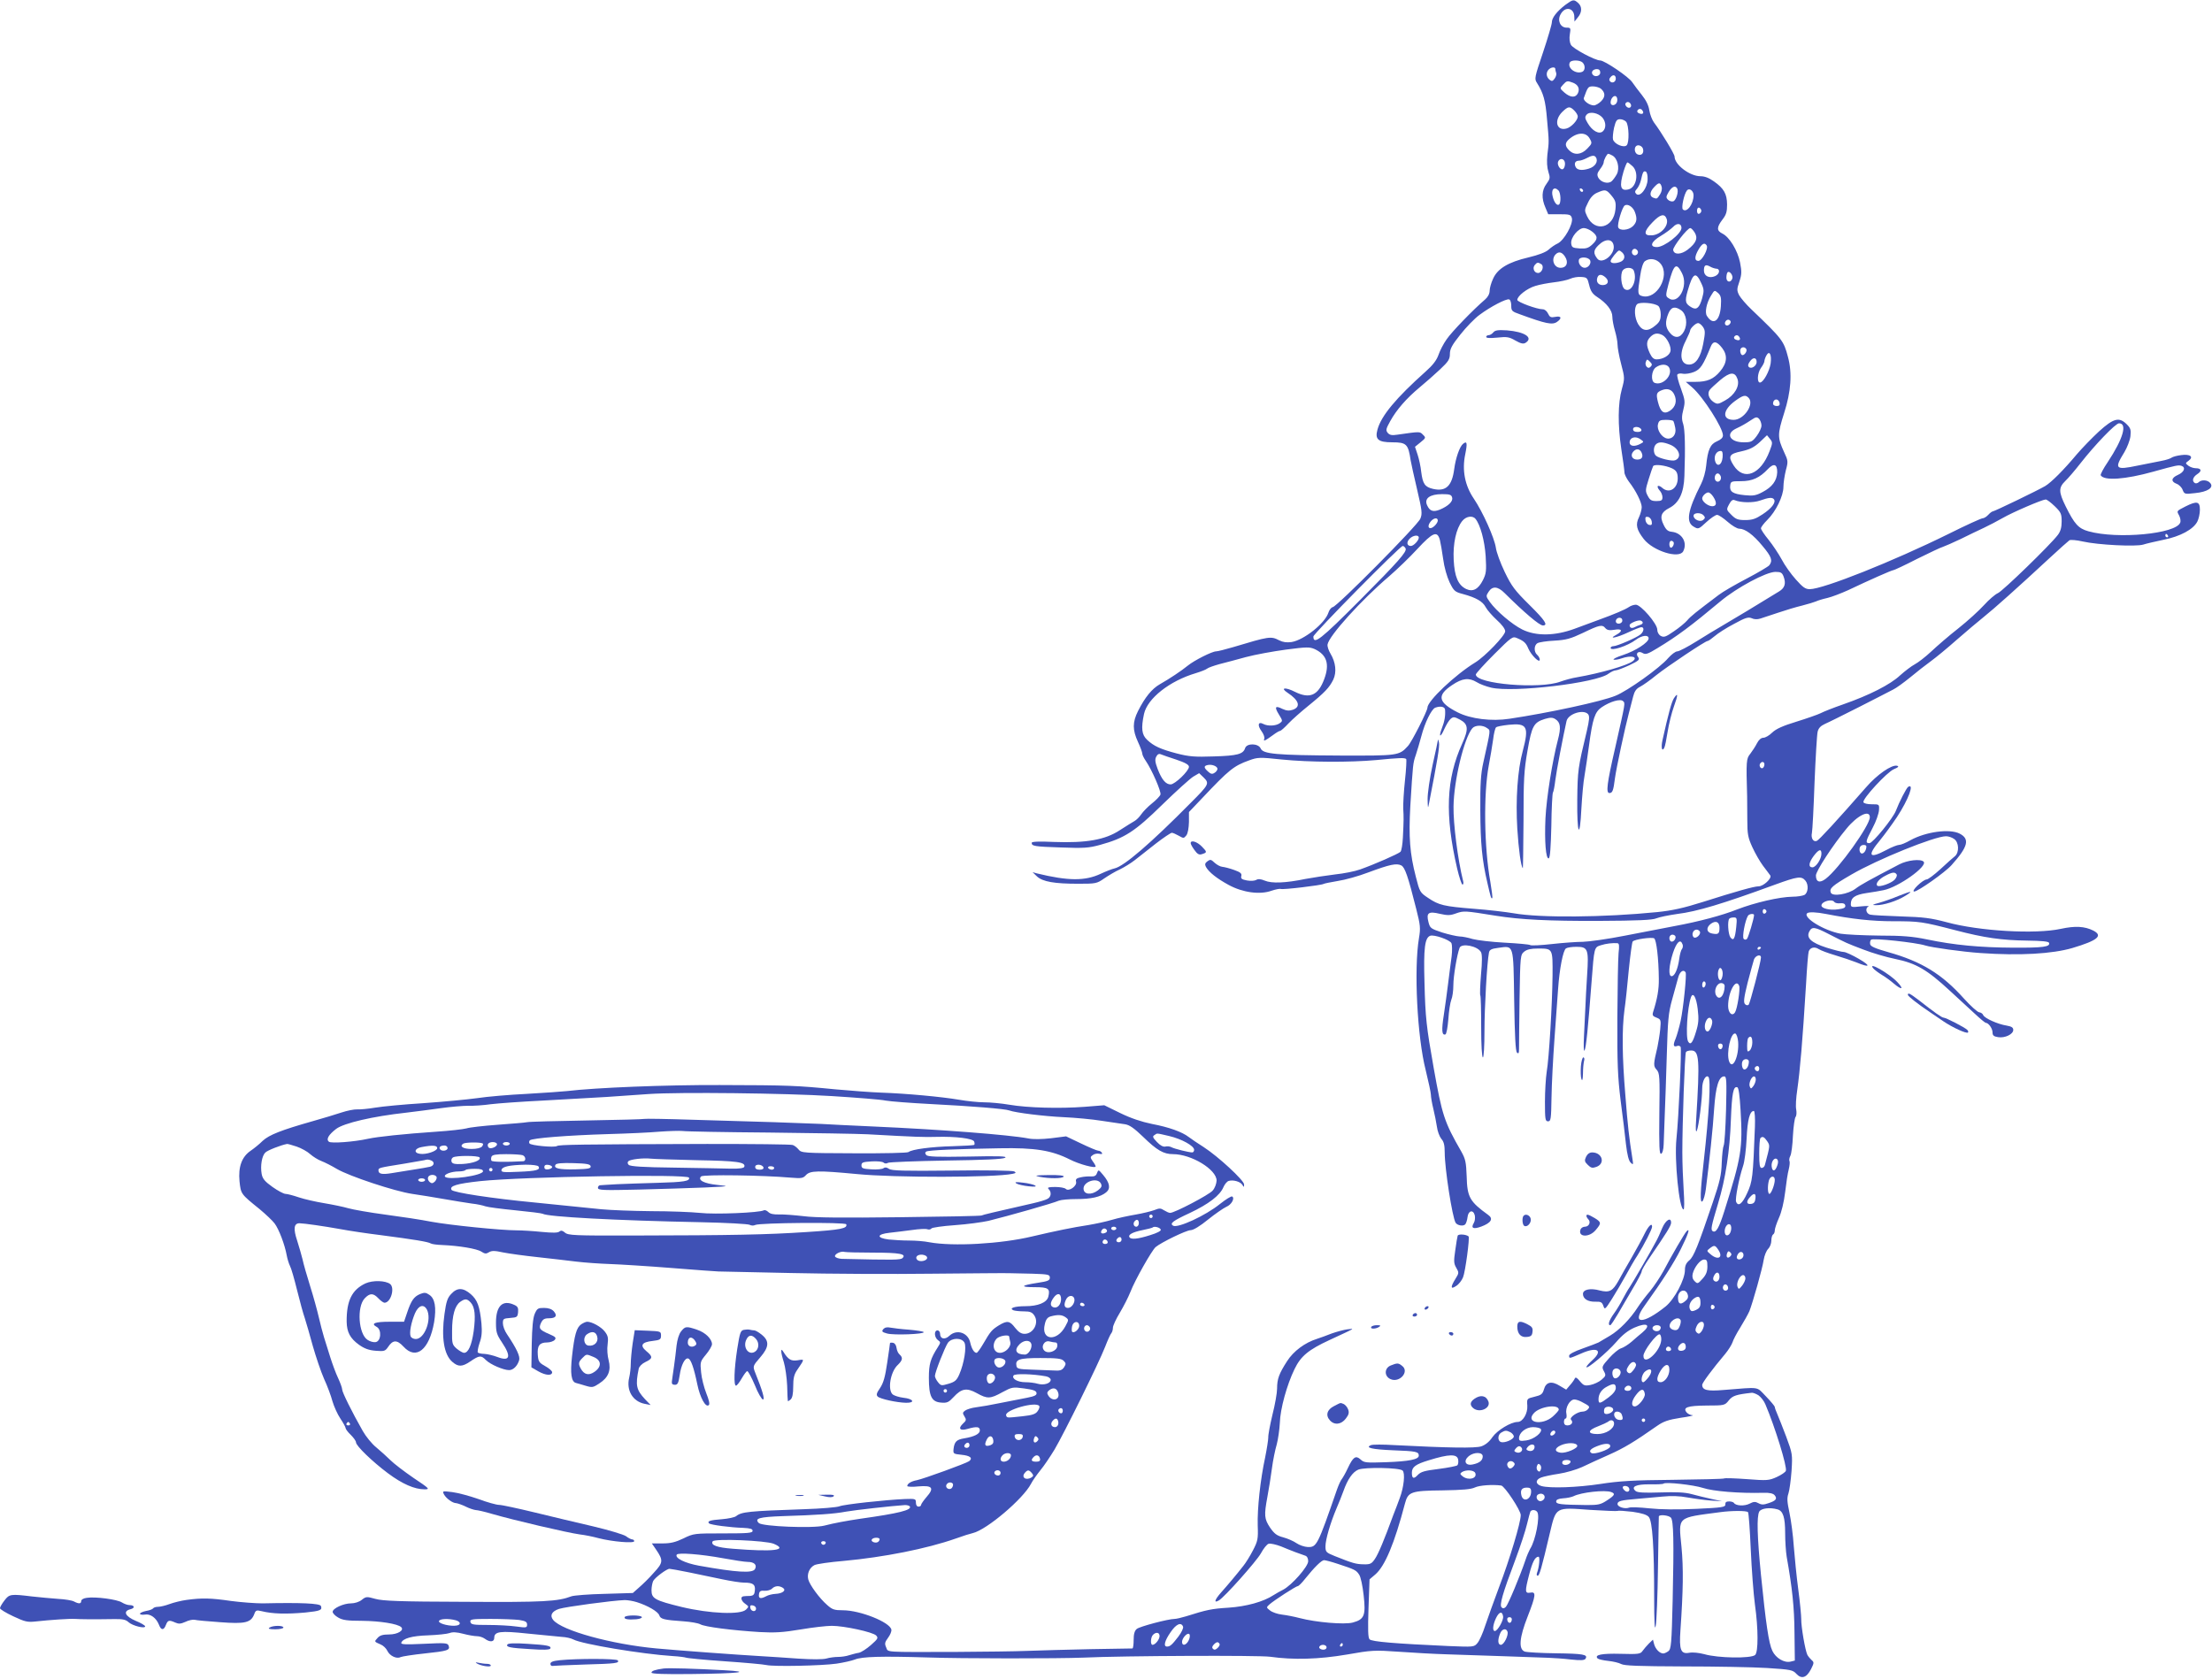 <?xml version="1.0" standalone="no"?>
<!DOCTYPE svg PUBLIC "-//W3C//DTD SVG 20010904//EN"
 "http://www.w3.org/TR/2001/REC-SVG-20010904/DTD/svg10.dtd">
<svg version="1.0" xmlns="http://www.w3.org/2000/svg"
 width="1280pt" height="972pt" viewBox="0 0 1280 972"
 preserveAspectRatio="xMidYMid meet">
<g transform="translate(0,972) scale(0.1,-0.1)"
fill="#3f51b5" stroke="none">
<path d="M9057 9691 c-48 -37 -77 -74 -77 -100 0 -12 -23 -90 -51 -174 -49
-145 -51 -153 -35 -177 37 -59 49 -100 58 -210 12 -133 12 -127 2 -206 -4 -40
-2 -74 6 -99 11 -34 10 -40 -11 -69 -28 -37 -30 -84 -6 -138 l16 -38 65 0 c60
0 66 -2 72 -23 8 -34 -45 -128 -82 -146 -16 -7 -40 -24 -54 -37 -16 -14 -57
-30 -116 -44 -115 -27 -178 -64 -204 -123 -11 -23 -20 -55 -20 -70 0 -17 -10
-36 -26 -50 -68 -58 -194 -188 -223 -231 -18 -25 -39 -66 -47 -90 -11 -31 -33
-60 -75 -97 -171 -153 -256 -255 -278 -335 -16 -57 4 -74 85 -74 83 0 93 -10
107 -105 3 -16 19 -92 37 -167 29 -124 31 -141 19 -170 -15 -38 -482 -509
-507 -512 -9 -2 -20 -16 -25 -32 -20 -62 -141 -158 -213 -170 -29 -4 -50 -1
-72 10 -48 25 -58 23 -268 -40 -44 -13 -88 -24 -97 -24 -23 0 -126 -52 -163
-82 -38 -31 -107 -77 -162 -108 -47 -27 -86 -75 -127 -156 -32 -64 -32 -109 0
-178 14 -30 25 -61 25 -68 0 -7 9 -26 21 -43 34 -50 90 -177 84 -194 -3 -9
-25 -32 -49 -51 -24 -19 -52 -48 -62 -63 -11 -16 -28 -33 -39 -39 -11 -6 -49
-30 -85 -53 -85 -56 -195 -75 -382 -68 -87 4 -128 2 -128 -5 0 -19 15 -22 169
-27 134 -5 161 -3 227 15 142 39 201 77 360 233 80 78 161 151 179 162 l34 20
27 -26 c33 -33 30 -40 -74 -144 -234 -237 -388 -369 -442 -381 -14 -3 -50 -17
-80 -31 -91 -43 -189 -42 -370 2 l-25 7 26 -25 c33 -30 99 -42 239 -42 101 0
107 1 150 31 25 17 65 41 90 52 25 12 64 36 87 54 23 18 78 61 122 96 44 34
86 62 92 62 6 0 24 -8 40 -17 28 -16 29 -16 44 2 9 12 14 43 15 78 l0 57 78
82 c154 163 181 185 270 217 49 18 60 19 190 5 161 -16 392 -17 547 -3 132 13
163 14 172 6 3 -4 0 -60 -7 -124 -7 -65 -11 -138 -10 -163 3 -51 3 -67 -2
-167 -2 -40 -8 -77 -14 -83 -12 -12 -151 -73 -233 -102 -30 -11 -96 -24 -145
-29 -50 -6 -127 -18 -171 -26 -116 -24 -196 -27 -236 -10 -24 10 -39 11 -50 4
-9 -5 -32 -7 -53 -3 -31 6 -37 11 -33 26 4 14 -5 22 -42 35 -25 9 -56 17 -68
18 -12 1 -32 12 -45 24 -20 19 -25 20 -41 8 -14 -10 -16 -18 -9 -32 17 -31 64
-68 132 -105 81 -44 181 -58 249 -33 24 8 47 12 52 10 9 -6 235 21 248 29 5 3
41 10 82 17 41 6 121 28 178 50 124 46 162 54 190 40 21 -12 38 -60 86 -251
24 -95 26 -111 16 -170 -30 -178 -10 -573 39 -764 16 -66 30 -130 30 -142 0
-12 6 -49 14 -81 8 -32 17 -79 21 -105 3 -25 15 -56 25 -69 15 -16 20 -37 20
-79 0 -95 44 -375 63 -407 10 -16 45 -22 56 -9 5 6 11 24 13 41 4 39 33 46 42
11 3 -14 1 -34 -6 -45 -18 -30 -2 -37 44 -20 56 21 71 45 40 67 -108 78 -122
103 -125 225 -3 81 -7 99 -31 142 -99 172 -111 210 -160 485 -42 237 -48 291
-53 491 -6 203 2 261 33 273 22 8 113 -23 123 -43 4 -9 5 -43 1 -76 -5 -33
-13 -103 -20 -155 -6 -52 -18 -135 -25 -183 -14 -89 -12 -121 9 -114 6 2 13
39 17 88 3 46 11 97 17 112 7 16 12 54 12 85 0 52 21 176 36 216 11 29 105 11
124 -25 7 -12 7 -56 0 -130 -5 -61 -7 -116 -4 -120 3 -5 5 -88 5 -184 0 -101
4 -175 10 -175 5 0 9 65 9 152 0 137 15 400 26 454 3 17 14 23 54 28 91 12 87
27 92 -304 3 -206 8 -294 16 -302 9 -9 12 -4 12 22 0 19 1 149 3 289 4 250 5
255 27 273 16 13 39 18 79 18 87 0 86 2 85 -157 -2 -169 -20 -477 -34 -558 -5
-33 -10 -111 -10 -172 0 -102 2 -113 18 -113 16 0 18 12 20 138 1 75 9 227 17
337 8 110 17 240 21 290 8 117 29 226 46 236 7 5 34 9 60 9 67 0 72 -13 62
-164 -4 -66 -9 -150 -10 -186 -2 -36 -5 -110 -8 -165 -3 -59 -2 -94 3 -85 9
15 20 124 41 400 15 197 15 197 53 209 31 10 68 14 96 12 11 -1 12 -14 7 -58
-3 -32 -6 -200 -7 -373 -1 -265 2 -341 19 -480 12 -91 26 -205 31 -254 7 -60
16 -95 27 -105 15 -15 16 -13 10 24 -19 119 -27 188 -41 370 -18 216 -20 376
-5 489 6 39 17 143 25 231 9 88 19 163 23 166 12 13 110 26 124 18 13 -8 26
-117 27 -234 1 -62 -9 -116 -33 -192 -6 -19 -2 -25 20 -33 25 -10 26 -13 21
-68 -3 -31 -11 -77 -16 -102 -24 -100 -24 -110 -5 -131 18 -20 19 -38 16 -256
-2 -189 0 -234 10 -231 8 3 14 24 15 54 1 27 4 101 6 164 3 63 8 221 12 350 6
206 9 246 31 325 14 50 29 107 35 127 9 35 31 50 43 30 7 -12 -13 -207 -29
-282 -8 -36 -21 -82 -29 -102 -16 -37 -13 -50 9 -42 7 3 16 1 20 -5 7 -12 -11
-407 -24 -531 -13 -124 16 -410 41 -410 5 0 5 48 1 107 -4 60 -8 160 -8 223 0
167 14 571 21 581 3 5 16 9 30 9 47 0 51 -47 29 -400 -4 -56 -2 -78 4 -64 11
25 31 182 31 245 0 43 21 81 36 66 15 -15 4 -210 -27 -487 -20 -174 -23 -247
-8 -233 7 7 16 39 20 70 21 165 41 352 48 464 9 131 27 189 58 189 14 0 15
-20 11 -193 -3 -107 -9 -200 -14 -208 -4 -8 -9 -52 -11 -99 -2 -71 -11 -109
-52 -230 -85 -251 -110 -314 -136 -335 -18 -15 -25 -31 -25 -56 0 -55 -60
-168 -111 -210 -132 -106 -201 -105 -123 3 106 148 170 248 210 328 43 86 56
126 34 104 -12 -12 -86 -139 -135 -232 -19 -34 -53 -86 -77 -115 -24 -28 -56
-70 -70 -92 -44 -69 -109 -135 -162 -166 -28 -17 -58 -34 -66 -39 -8 -4 -50
-20 -92 -35 -47 -16 -78 -33 -78 -41 0 -18 0 -18 67 11 93 42 132 22 69 -36
-20 -18 -36 -36 -36 -41 0 -17 121 85 173 145 35 41 67 66 105 83 73 32 99 16
45 -29 -15 -12 -43 -36 -62 -53 -20 -17 -47 -34 -61 -38 -14 -4 -45 -30 -69
-57 -42 -47 -43 -51 -30 -75 13 -24 12 -28 -14 -50 -15 -13 -44 -26 -64 -30
-32 -6 -39 -4 -61 22 -16 20 -25 25 -29 16 -3 -7 -15 -25 -28 -39 l-22 -26
-37 22 c-48 30 -80 23 -92 -21 -8 -27 -16 -33 -54 -42 -45 -11 -45 -11 -42
-52 3 -44 -26 -94 -56 -94 -39 0 -118 -48 -146 -88 -18 -27 -41 -45 -64 -53
-35 -12 -191 -9 -504 7 -64 4 -124 4 -134 0 -38 -15 6 -25 128 -30 133 -5 148
-8 148 -31 0 -22 -56 -33 -190 -38 -116 -4 -127 -3 -147 16 -28 25 -43 15 -74
-51 -12 -26 -28 -54 -34 -62 -7 -8 -19 -35 -28 -60 -113 -327 -118 -335 -169
-334 -20 1 -49 11 -65 22 -17 12 -51 27 -77 34 -38 10 -52 21 -77 57 -33 50
-35 70 -15 178 8 43 20 116 26 163 6 47 19 110 28 140 8 30 16 87 18 125 2 80
41 221 85 311 36 75 81 112 202 168 157 73 148 67 103 62 -21 -3 -62 -14 -90
-24 -28 -11 -66 -25 -85 -31 -70 -22 -136 -71 -173 -129 -47 -73 -58 -103 -58
-159 0 -25 -12 -93 -27 -152 -14 -58 -25 -117 -24 -131 0 -13 -8 -65 -18 -115
-28 -129 -46 -297 -43 -395 3 -78 0 -90 -28 -144 -17 -33 -42 -73 -56 -90 -40
-51 -87 -107 -128 -153 -37 -42 -44 -64 -13 -46 33 19 217 226 243 272 15 28
35 53 45 56 10 3 42 -4 71 -15 62 -26 116 -46 141 -54 10 -3 17 -15 17 -32 0
-31 -95 -139 -145 -165 -16 -8 -41 -22 -55 -31 -59 -39 -158 -66 -261 -73 -97
-6 -126 -12 -246 -50 -27 -8 -56 -15 -66 -15 -36 0 -203 -44 -219 -58 -13 -11
-18 -30 -18 -64 0 -26 -3 -48 -7 -49 -5 0 -114 -2 -243 -4 -129 -3 -293 -7
-365 -10 -71 -3 -256 -5 -410 -6 -430 -1 -394 -3 -407 26 -10 22 -8 30 11 56
12 16 21 37 19 47 -8 43 -181 112 -280 112 -50 0 -62 4 -92 31 -44 38 -101
116 -109 148 -8 32 7 67 35 82 12 7 90 18 173 25 228 21 477 70 645 129 41 15
86 29 100 32 80 19 291 198 336 285 9 18 34 53 54 78 21 25 57 79 82 120 55
93 256 500 293 595 15 39 31 74 36 79 5 6 9 20 9 31 0 12 18 51 40 87 22 37
49 90 61 120 27 70 123 239 146 260 32 27 178 98 203 98 15 0 55 24 100 61 41
33 89 66 106 74 30 12 51 50 34 60 -5 3 -36 -16 -70 -43 -84 -68 -245 -142
-272 -126 -21 13 -1 28 96 73 110 52 176 102 196 151 7 16 20 32 30 35 26 8
69 -4 80 -24 8 -14 9 -13 9 4 -1 24 -149 161 -234 216 -33 21 -72 47 -86 58
-39 30 -114 57 -214 76 -59 12 -122 33 -183 63 l-92 45 -113 -9 c-145 -11
-330 -6 -436 12 -46 8 -112 14 -146 14 -34 0 -100 7 -146 15 -100 17 -303 36
-449 41 -58 2 -177 11 -265 19 -225 22 -266 24 -670 25 -318 1 -716 -15 -885
-35 -25 -3 -128 -10 -230 -16 -102 -5 -232 -16 -290 -25 -58 -8 -197 -21 -310
-29 -113 -7 -239 -19 -280 -26 -41 -7 -88 -11 -104 -10 -16 1 -57 -7 -90 -18
-34 -11 -108 -34 -166 -50 -183 -52 -252 -79 -290 -114 -19 -19 -50 -44 -69
-57 -52 -35 -73 -94 -65 -177 8 -74 7 -73 116 -161 36 -30 75 -67 87 -83 25
-33 59 -123 70 -184 4 -22 13 -50 19 -62 7 -12 25 -75 41 -140 16 -65 36 -138
45 -163 8 -25 29 -97 46 -160 18 -63 47 -149 65 -190 19 -41 41 -100 49 -131
9 -30 29 -75 46 -100 16 -24 30 -49 30 -55 0 -5 13 -23 30 -39 16 -16 30 -35
30 -43 0 -20 94 -111 185 -179 83 -62 154 -93 212 -93 32 0 29 4 -64 66 -54
37 -114 83 -134 103 -20 20 -57 53 -82 74 -25 20 -60 63 -78 95 -63 111 -119
224 -119 240 0 9 -11 39 -24 67 -13 27 -33 82 -45 120 -12 39 -28 90 -36 115
-8 25 -21 77 -30 115 -9 39 -31 120 -50 180 -19 61 -39 130 -44 155 -6 25 -20
73 -31 108 -24 71 -19 102 13 102 31 -1 136 -16 237 -34 47 -9 153 -25 235
-35 191 -25 272 -38 288 -48 6 -4 37 -8 67 -9 95 -4 199 -21 225 -38 20 -13
28 -14 44 -4 16 10 33 10 83 -1 35 -7 124 -19 198 -27 74 -8 176 -20 225 -26
50 -6 137 -12 195 -14 58 -2 218 -12 357 -23 138 -11 259 -20 270 -20 10 0
198 -4 418 -9 220 -5 587 -7 815 -4 228 2 431 4 450 3 19 0 80 -2 135 -3 92
-3 100 -5 100 -23 0 -16 -11 -21 -72 -30 -97 -15 -103 -25 -14 -25 78 0 89 -8
77 -56 -9 -33 -59 -54 -133 -54 -63 0 -97 -12 -68 -24 9 -3 36 -6 61 -6 35 0
47 -5 60 -25 27 -42 -6 -105 -57 -105 -20 0 -35 10 -55 35 -31 41 -46 43 -94
14 -40 -25 -49 -35 -90 -106 -17 -29 -34 -53 -39 -53 -14 0 -28 23 -36 57 -12
60 -78 82 -121 42 -26 -25 -54 -19 -54 11 0 11 -7 20 -15 20 -21 0 -19 -40 2
-56 17 -12 17 -14 0 -41 -43 -67 -52 -98 -52 -178 0 -107 16 -139 71 -143 35
-3 44 2 72 32 46 50 76 55 134 23 61 -34 78 -34 148 5 56 30 60 31 126 22 52
-7 70 -13 72 -26 2 -13 -10 -19 -55 -28 -32 -6 -101 -20 -153 -30 -52 -11
-116 -22 -141 -25 -26 -3 -54 -12 -64 -19 -15 -11 -16 -15 -4 -34 12 -19 11
-24 -10 -43 -29 -28 -15 -42 29 -29 52 15 70 13 70 -9 0 -20 -31 -36 -91 -46
-43 -7 -56 -19 -61 -60 -3 -29 -2 -30 46 -35 50 -5 67 -19 44 -37 -18 -13
-263 -102 -302 -110 -33 -6 -56 -20 -56 -34 0 -4 29 -6 65 -2 81 7 93 -9 46
-62 -17 -20 -31 -40 -31 -45 0 -6 -7 -10 -15 -10 -9 0 -15 9 -15 23 0 22 -3
23 -62 21 -116 -5 -353 -31 -380 -42 -14 -6 -107 -14 -205 -17 -321 -11 -362
-15 -393 -40 -8 -7 -46 -15 -83 -18 -68 -5 -86 -11 -74 -24 9 -9 126 -24 197
-26 42 -2 55 -6 55 -17 0 -13 -26 -15 -170 -15 -167 0 -171 0 -230 -29 -46
-22 -74 -29 -121 -29 l-62 0 24 -35 c43 -63 42 -76 -13 -135 -26 -30 -65 -68
-85 -85 l-36 -32 -165 -5 c-90 -2 -176 -9 -190 -14 -79 -30 -159 -35 -617 -32
-378 1 -475 5 -518 17 -50 14 -54 14 -79 -6 -15 -12 -41 -20 -62 -20 -43 0
-106 -29 -106 -49 0 -8 14 -23 32 -33 25 -15 53 -19 137 -19 104 -1 208 -17
228 -37 18 -18 -21 -42 -71 -42 -35 0 -53 -5 -66 -20 -20 -22 -21 -21 18 -38
15 -6 32 -23 38 -36 14 -30 54 -49 77 -37 9 4 72 14 139 21 133 14 149 19 139
45 -6 16 -18 17 -142 11 -108 -5 -135 -4 -132 6 9 25 61 40 156 43 53 2 109 8
123 13 18 7 41 6 79 -4 30 -8 66 -14 80 -14 15 0 35 -7 46 -15 28 -21 54 -19
54 5 0 38 35 42 195 25 83 -8 170 -17 195 -19 25 -1 55 -8 68 -15 50 -27 400
-85 575 -96 37 -2 71 -7 76 -9 5 -3 105 -13 222 -21 118 -8 228 -18 244 -22
45 -10 320 -4 405 8 41 6 89 17 107 24 41 17 156 20 418 12 197 -7 761 -7 905
-1 233 11 1015 14 1080 5 134 -19 282 -15 445 13 142 25 158 26 300 16 83 -6
209 -13 280 -15 72 -2 220 -7 330 -11 110 -4 225 -8 255 -9 30 -1 89 -5 131
-10 57 -6 78 -5 84 5 15 24 -14 29 -170 31 -88 1 -170 6 -182 10 -37 14 -31
81 17 203 48 123 50 145 15 138 -31 -5 -32 6 -6 106 19 73 34 102 54 102 9 0
4 -60 -9 -94 -3 -9 -2 -16 4 -16 10 0 22 41 70 245 37 155 30 151 235 136 82
-5 153 -8 158 -6 4 3 42 0 86 -5 55 -8 83 -17 94 -30 21 -24 31 -178 31 -460
0 -153 3 -202 9 -170 5 25 11 176 13 335 2 160 5 293 5 298 2 13 58 7 70 -7
15 -18 18 -132 10 -480 -6 -253 -9 -281 -25 -293 -10 -7 -23 -13 -29 -13 -21
0 -45 25 -53 53 l-7 27 -23 -22 c-13 -13 -29 -32 -37 -43 -12 -18 -23 -20
-127 -17 -110 3 -154 -6 -133 -27 6 -5 33 -11 61 -14 29 -3 62 -11 75 -18 18
-10 102 -13 359 -14 184 0 402 -4 484 -9 139 -9 150 -11 171 -34 30 -32 59
-23 85 28 17 34 18 39 4 51 -8 7 -19 20 -25 30 -13 25 -37 166 -36 209 0 19
-7 96 -17 170 -10 74 -21 187 -26 250 -4 63 -16 151 -25 194 -14 65 -15 86 -6
112 6 18 14 77 18 131 6 95 5 101 -31 198 -21 55 -44 114 -52 132 -8 17 -14
35 -14 40 0 4 -23 32 -51 61 -58 59 -28 54 -246 37 -94 -8 -123 -1 -123 30 0
11 58 90 134 180 18 22 36 51 41 65 4 14 24 53 45 86 21 34 45 77 53 95 19 48
75 245 83 298 4 24 15 52 26 63 10 10 18 31 18 47 0 17 5 33 10 36 6 3 10 14
10 24 0 10 11 43 24 72 15 33 29 91 36 149 6 52 15 112 21 133 5 20 7 42 4 47
-3 5 -1 19 5 30 6 11 13 64 15 117 3 53 10 101 15 108 6 7 7 26 4 43 -4 17 -1
69 6 114 16 113 30 272 51 613 5 94 12 177 15 187 7 24 34 31 58 15 12 -8 55
-24 96 -36 41 -12 96 -31 122 -41 79 -33 87 -22 15 20 -38 22 -77 40 -87 40
-11 0 -55 11 -100 25 -90 29 -120 57 -100 94 15 29 31 27 114 -16 102 -52 99
-51 199 -89 51 -20 133 -44 183 -54 122 -25 185 -62 318 -185 44 -41 108 -100
141 -130 32 -30 62 -55 66 -55 16 0 39 -33 39 -55 0 -18 7 -24 33 -28 39 -6
87 17 87 42 0 14 -10 20 -38 25 -52 8 -129 43 -136 61 -3 8 -13 15 -23 16 -10
1 -49 36 -88 79 -128 143 -246 215 -438 269 -74 21 -103 33 -105 46 -2 9 0 21
5 26 11 11 259 -16 313 -33 37 -12 217 -37 320 -44 226 -16 415 -5 532 29 147
44 179 71 121 101 -50 25 -105 28 -188 10 -147 -32 -472 -13 -659 38 -94 25
-135 30 -266 34 -85 3 -165 7 -177 10 -25 5 -32 38 -10 48 6 3 -14 3 -45 0
-53 -6 -58 -5 -58 13 0 37 23 54 90 64 36 5 81 13 100 17 85 17 257 139 231
165 -17 17 -93 9 -141 -16 -178 -93 -223 -118 -252 -140 -43 -33 -135 -48
-144 -23 -9 24 7 39 119 104 151 88 482 222 548 222 14 0 35 -7 47 -16 28 -19
30 -77 5 -99 -10 -8 -48 -41 -84 -75 -36 -33 -72 -60 -80 -60 -23 -1 -94 -70
-72 -70 21 0 180 112 216 153 95 106 107 151 47 182 -58 30 -196 11 -285 -38
-26 -15 -55 -27 -65 -27 -10 0 -44 -13 -75 -30 -100 -53 -112 -34 -36 57 26
32 70 92 98 134 67 102 102 198 65 175 -10 -6 -53 -90 -71 -138 -16 -43 -134
-188 -153 -188 -25 0 -23 10 18 88 20 37 36 84 37 103 2 34 2 34 -42 34 -25 0
-46 5 -48 12 -7 19 136 174 176 191 27 11 31 17 18 20 -31 7 -115 -51 -179
-125 -169 -193 -272 -305 -285 -310 -20 -8 -35 16 -28 47 3 14 10 144 15 290
6 146 14 279 18 295 5 21 18 34 42 45 19 8 109 53 200 99 91 47 179 91 195
100 17 8 61 40 98 70 37 31 91 73 120 94 29 21 97 77 151 125 55 48 125 107
155 131 58 46 200 173 380 340 57 53 109 99 116 104 7 4 42 1 77 -7 87 -20
308 -31 350 -18 18 6 71 18 118 28 96 19 172 60 195 105 8 15 15 46 15 69 0
48 -17 52 -83 19 -54 -28 -52 -25 -37 -53 7 -14 10 -32 6 -41 -24 -65 -364
-97 -531 -50 -58 16 -81 42 -132 145 -41 83 -41 108 -2 146 17 16 57 63 89
104 83 106 202 230 222 230 50 0 23 -91 -65 -224 -26 -38 -44 -73 -41 -77 20
-33 143 -24 304 21 136 38 145 39 163 34 27 -9 16 -37 -21 -53 -38 -17 -41
-38 -7 -51 14 -5 30 -21 35 -35 10 -25 12 -26 72 -19 73 7 110 32 88 58 -15
19 -51 21 -67 5 -6 -6 -16 -8 -22 -5 -19 12 -12 35 14 52 28 18 24 34 -9 34
-12 0 -31 6 -42 14 -19 15 -19 15 0 29 32 23 10 40 -42 33 -25 -3 -50 -10 -56
-15 -6 -5 -33 -14 -61 -19 -27 -5 -89 -18 -136 -27 -129 -27 -136 -19 -76 78
16 27 32 68 35 92 4 37 1 47 -21 69 -44 44 -76 36 -161 -41 -41 -38 -98 -97
-128 -132 -76 -91 -148 -163 -183 -184 -42 -25 -295 -147 -304 -147 -4 0 -16
-9 -26 -20 -10 -11 -25 -20 -33 -20 -8 0 -96 -40 -196 -90 -324 -160 -724
-319 -803 -320 -26 0 -40 10 -81 56 -28 31 -65 83 -82 116 -18 33 -52 84 -76
114 -24 29 -44 59 -44 66 0 7 17 29 36 48 50 49 94 139 94 192 0 24 7 67 14
96 14 51 13 56 -10 105 -39 85 -39 103 0 226 40 124 48 232 22 326 -24 92 -33
104 -210 273 -31 29 -63 67 -72 83 -14 28 -14 35 1 79 14 42 14 58 4 111 -14
69 -61 147 -102 167 -34 17 -34 36 0 81 22 28 27 45 27 88 -1 61 -18 92 -76
133 -28 20 -53 30 -78 30 -62 0 -150 67 -150 114 0 15 -78 143 -119 197 -11
15 -23 46 -27 70 -4 29 -19 59 -43 89 -20 25 -45 58 -55 73 -19 31 -161 127
-186 127 -30 0 -159 69 -170 91 -7 13 -10 38 -6 60 6 37 5 39 -19 39 -36 0
-55 42 -34 78 26 48 79 37 79 -17 l1 -26 19 24 c25 29 26 63 2 84 -25 22 -30
21 -75 -12z m101 -333 c17 -17 15 -47 -3 -54 -39 -15 -89 25 -70 56 9 14 58
13 73 -2z m-158 -37 c0 -5 2 -15 5 -23 3 -7 -1 -22 -9 -33 -12 -16 -16 -17
-30 -6 -19 16 -21 42 -4 59 14 14 38 16 38 3z m260 -21 c0 -21 -33 -29 -45
-10 -9 15 4 30 26 30 12 0 19 -7 19 -20z m90 -35 c0 -19 -20 -29 -32 -17 -8 8
-7 16 2 26 14 17 30 12 30 -9z m-247 -24 c30 -12 40 -36 27 -62 -14 -26 -43
-24 -77 5 -27 24 -28 24 -9 45 22 24 25 25 59 12z m159 -33 c28 -23 29 -48 3
-74 -13 -13 -32 -24 -42 -24 -26 0 -63 28 -58 43 23 64 25 67 53 67 15 0 35
-6 44 -12z m96 -74 c-5 -26 -38 -31 -38 -7 0 24 21 46 33 34 5 -5 7 -17 5 -27z
m77 -14 c11 -17 -5 -32 -21 -19 -7 6 -11 15 -8 20 7 12 21 11 29 -1z m-325
-40 c11 -11 20 -26 20 -34 0 -22 -38 -63 -66 -70 -57 -15 -73 46 -25 95 35 34
44 36 71 9z m395 -1 c10 -15 -1 -23 -20 -15 -9 3 -13 10 -10 16 8 13 22 13 30
-1z m-232 -40 c21 -26 22 -62 1 -80 -22 -18 -61 4 -87 49 -16 27 -17 35 -6 48
17 21 68 11 92 -17z m137 -24 c16 -20 19 -120 3 -136 -16 -16 -70 6 -79 33 -3
10 0 41 6 69 10 41 16 49 35 49 12 0 28 -7 35 -15z m-211 -97 c15 -26 14 -29
-14 -58 -34 -36 -75 -40 -105 -10 -25 25 -25 42 -2 63 47 42 99 45 121 5z
m309 -62 c5 -24 -10 -38 -31 -30 -17 6 -23 35 -10 48 12 12 38 1 41 -18z
m-178 -36 c30 -16 44 -73 26 -108 -8 -15 -22 -34 -30 -41 -21 -18 -62 -6 -77
20 -9 18 -7 27 10 50 12 15 21 33 21 39 0 14 19 50 26 50 3 0 14 -4 24 -10z
m-95 -11 c15 -23 -4 -54 -41 -65 -41 -13 -70 -9 -78 13 -8 20 1 33 22 33 9 0
28 7 42 14 31 17 47 19 55 5z m-181 -24 c6 -17 -2 -45 -14 -45 -15 0 -30 28
-24 44 8 20 30 21 38 1z m393 -27 c38 -36 24 -122 -23 -134 -47 -12 -55 16
-29 104 9 29 19 52 22 52 4 0 17 -10 30 -22z m87 -77 c-1 -50 -44 -105 -66
-83 -9 9 -8 16 4 29 9 10 19 32 23 48 11 50 15 57 28 52 7 -2 12 -21 11 -46z
m81 -41 c4 -13 0 -31 -9 -45 -18 -28 -18 -27 -40 -19 -22 9 -20 34 6 61 26 28
35 29 43 3z m90 -10 c10 -17 -5 -68 -22 -75 -9 -3 -23 1 -31 9 -12 12 -12 18
4 45 19 31 38 39 49 21z m-687 -12 c14 -14 16 -74 3 -82 -12 -8 -28 13 -36 46
-11 41 8 61 33 36z m143 -1 c-1 -12 -15 -9 -19 4 -3 6 1 10 8 8 6 -3 11 -8 11
-12z m639 -27 c0 -52 -40 -104 -62 -82 -10 10 7 89 24 110 13 16 38 -2 38 -28z
m-475 -2 c23 -28 27 -39 23 -80 -11 -109 -119 -135 -164 -40 -16 34 -16 37 5
79 14 30 32 49 54 58 46 20 52 19 82 -17z m135 -94 c15 -39 12 -61 -12 -84
-25 -23 -76 -27 -84 -6 -7 18 23 118 38 127 17 11 47 -8 58 -37z m385 6 c0 -7
-6 -15 -12 -17 -8 -3 -13 4 -13 17 0 13 5 20 13 18 6 -3 12 -11 12 -18z m-201
-46 c15 -38 -32 -92 -84 -96 -51 -4 -50 22 3 76 44 46 69 52 81 20z m86 -53
c0 -34 -99 -111 -142 -111 -45 0 -35 31 23 65 27 16 59 40 71 52 22 24 48 21
48 -6z m-516 -22 c33 -26 33 -44 -1 -75 -22 -20 -35 -24 -72 -22 -41 3 -46 6
-49 29 -4 34 41 89 73 89 12 0 34 -9 49 -21z m592 -4 c21 -33 9 -62 -40 -100
-38 -29 -79 -31 -84 -2 -3 17 82 127 99 127 5 0 16 -11 25 -25z m-468 -79 c6
-51 -68 -108 -95 -73 -24 31 -23 49 7 78 40 40 83 38 88 -5z m538 3 c11 -18
-27 -89 -48 -89 -24 0 -23 26 2 68 20 33 34 40 46 21z m-400 -30 c10 -17 -13
-36 -27 -22 -12 12 -4 33 11 33 5 0 12 -5 16 -11z m-88 -11 c20 -20 13 -46
-15 -55 -29 -10 -53 -7 -53 6 0 11 40 61 49 61 4 0 12 -5 19 -12z m-332 -23
c22 -34 10 -65 -26 -65 -38 0 -56 50 -28 78 18 18 36 14 54 -13z m142 -17 c15
-15 -3 -48 -28 -48 -21 0 -40 27 -33 48 6 15 45 16 61 0z m412 -25 c55 -70
-23 -208 -106 -187 -28 7 -29 15 -13 117 6 44 17 77 27 85 28 21 69 14 92 -15z
m-691 -2 c18 -12 4 -51 -19 -51 -22 0 -34 28 -19 46 13 16 19 17 38 5z m1011
-26 c26 0 22 -31 -5 -43 -34 -15 -65 0 -65 32 0 31 9 37 34 24 11 -7 28 -12
36 -13z m-197 -26 c39 -75 -22 -187 -79 -144 -16 11 -16 16 1 81 31 116 45
128 78 63z m-279 15 c22 -56 -14 -131 -52 -108 -21 13 -28 89 -11 110 15 19
55 18 63 -2z m570 -47 c-9 -25 -34 -21 -34 6 0 13 3 27 7 31 11 11 34 -19 27
-37z m-733 7 c23 -21 14 -44 -17 -44 -26 0 -40 20 -30 45 7 19 25 19 47 -1z
m554 -34 c16 -34 16 -45 5 -85 -15 -54 -31 -70 -58 -56 -40 22 -44 35 -26 98
30 105 47 114 79 43z m-649 -10 c8 -34 19 -51 45 -68 57 -37 89 -79 89 -115 0
-17 7 -54 15 -81 8 -27 15 -63 15 -80 0 -17 9 -68 21 -113 21 -80 21 -83 4
-145 -23 -83 -24 -207 -3 -348 10 -63 18 -124 18 -134 0 -11 12 -35 26 -54 40
-51 74 -120 74 -147 0 -13 -7 -40 -16 -59 -21 -42 -14 -72 28 -126 54 -69 204
-116 228 -71 26 50 -6 106 -65 113 -23 2 -34 11 -48 40 -24 48 -15 73 31 97
58 29 86 89 89 186 6 169 3 269 -7 301 -9 26 -9 46 1 84 11 45 10 54 -14 121
-15 39 -24 76 -21 81 4 6 18 8 32 5 15 -3 44 2 64 10 38 15 54 40 97 146 14
36 35 34 67 -8 32 -42 28 -87 -13 -135 -37 -44 -74 -60 -140 -60 l-58 0 38
-33 c62 -54 177 -233 177 -277 0 -13 -11 -24 -34 -34 -39 -16 -54 -49 -63
-141 -3 -33 -16 -80 -29 -105 -79 -156 -90 -223 -42 -249 25 -15 28 -14 72 27
25 23 53 42 62 42 9 0 36 -18 61 -40 25 -22 55 -40 67 -40 34 0 81 -34 135
-100 53 -63 60 -85 39 -112 -7 -8 -66 -43 -131 -77 -65 -34 -138 -76 -161 -94
-134 -101 -163 -124 -183 -148 -12 -14 -47 -43 -77 -63 -46 -32 -57 -36 -75
-27 -13 7 -21 22 -21 37 0 34 -95 144 -124 144 -12 0 -30 -6 -41 -14 -21 -14
-81 -40 -175 -74 -30 -11 -93 -34 -138 -51 -114 -42 -224 -44 -304 -4 -58 29
-149 106 -187 159 -23 32 -23 35 -7 59 22 34 53 32 92 -7 115 -114 202 -188
222 -188 32 0 13 29 -76 117 -87 86 -105 110 -145 193 -25 52 -48 115 -51 140
-9 59 -76 207 -127 283 -52 76 -70 165 -50 259 13 64 10 78 -13 59 -20 -16
-43 -84 -51 -146 -13 -98 -48 -131 -121 -115 -49 11 -61 29 -70 99 -3 31 -13
76 -21 100 l-15 45 32 26 c31 25 32 27 14 44 -18 19 -16 19 -149 0 -31 -5 -44
-2 -55 11 -12 15 -10 23 15 68 36 65 93 131 170 195 33 27 86 74 118 104 49
46 57 59 57 90 0 28 12 51 60 111 33 42 83 94 112 115 63 47 155 95 171 89 7
-2 12 -18 12 -36 0 -30 4 -34 50 -50 150 -55 188 -63 215 -44 30 21 25 36 -10
29 -26 -5 -32 -2 -42 19 -7 15 -20 25 -31 25 -34 0 -147 42 -147 54 0 23 57
67 104 81 25 8 74 17 108 21 35 4 77 13 93 20 17 8 46 13 65 11 33 -2 36 -5
46 -47z m762 -123 c-6 -86 -45 -113 -81 -55 -13 20 -2 75 24 117 20 33 20 33
41 15 17 -16 19 -28 16 -77z m-362 2 c8 -6 14 -28 14 -49 0 -30 -6 -44 -31
-64 -42 -36 -74 -34 -99 7 -22 36 -26 97 -7 116 14 15 101 8 123 -10z m131
-24 c32 -22 40 -80 18 -122 -22 -41 -55 -44 -84 -7 -25 31 -26 62 -7 109 16
39 38 44 73 20z m287 -64 c3 -5 -1 -14 -8 -20 -16 -13 -32 2 -21 19 8 12 22
13 29 1z m-159 -34 c13 -20 13 -32 1 -96 -15 -79 -43 -121 -82 -121 -50 0 -59
61 -20 136 14 29 26 55 26 60 0 13 32 44 46 44 8 0 20 -10 29 -23z m-234 -47
c26 -15 52 -68 45 -94 -6 -24 -44 -46 -80 -46 -16 0 -27 10 -39 35 -22 47 -21
71 3 95 22 22 42 25 71 10z m444 -11 c10 -15 -1 -23 -20 -15 -9 3 -13 10 -10
16 8 13 22 13 30 -1z m40 -69 c8 -13 -14 -42 -26 -34 -5 3 -9 14 -9 25 0 20
24 26 35 9z m141 -84 c-7 -45 -42 -109 -61 -110 -19 -2 -16 54 4 83 12 16 21
34 21 41 0 6 5 21 11 32 18 33 32 6 25 -46z m-81 9 c0 -23 -31 -43 -45 -29 -7
7 -5 17 6 32 18 26 39 24 39 -3z m-613 -27 c-9 -9 -15 -9 -23 -1 -7 7 -9 20
-5 29 6 16 8 16 23 1 13 -13 15 -19 5 -29z m107 -6 c23 -43 -37 -106 -84 -88
-24 9 -19 72 7 90 30 21 65 20 77 -2z m395 -65 c15 -41 -17 -95 -72 -125 -39
-22 -44 -23 -66 -9 -28 19 -38 51 -22 71 6 8 33 33 60 56 56 47 85 50 100 7z
m-366 -90 c18 -37 8 -72 -24 -94 -35 -23 -55 -9 -70 50 -12 48 -9 57 26 70 30
11 55 2 68 -26z m430 -19 c36 -36 -26 -128 -86 -128 -69 0 -64 57 9 110 46 33
59 36 77 18z m180 -31 c2 -12 -3 -17 -17 -17 -12 0 -21 6 -21 13 0 31 32 34
38 4z m-105 -130 c0 -14 -13 -41 -28 -61 -25 -33 -32 -36 -75 -36 -79 0 -107
49 -45 79 38 18 53 27 90 51 25 17 32 18 44 6 7 -8 14 -25 14 -39z m-510 26
c3 -5 8 -22 11 -39 8 -37 -15 -67 -47 -62 -31 5 -61 51 -53 82 5 22 12 26 46
26 21 0 41 -3 43 -7z m-185 -50 c2 -8 -6 -13 -22 -13 -17 0 -26 5 -26 16 0 19
41 16 48 -3z m742 -124 c-51 -135 -149 -175 -208 -83 -34 53 -27 67 46 82 48
11 72 23 105 53 l42 40 17 -21 c16 -20 16 -24 -2 -71z m-745 67 c18 -13 18
-14 -3 -25 -33 -18 -62 -14 -62 8 0 30 35 40 65 17z m170 -30 c53 -22 69 -75
28 -90 -17 -7 -92 11 -110 26 -16 13 -17 50 -1 66 16 16 41 15 83 -2z m-167
-43 c13 -26 4 -43 -24 -43 -29 0 -41 24 -24 45 17 20 37 19 48 -2z m470 -30
c-4 -47 -34 -59 -44 -19 -7 29 9 56 33 56 10 0 13 -10 11 -37z m-292 -64 c22
-11 30 -22 32 -47 6 -66 -47 -104 -90 -65 -10 9 -21 13 -25 10 -3 -4 1 -15 10
-25 10 -10 17 -28 17 -40 0 -18 -6 -22 -35 -22 -28 0 -37 5 -50 30 -15 28 -14
35 5 96 11 36 23 70 26 76 8 13 72 5 110 -13z m608 -23 c-2 -48 -29 -85 -85
-114 -37 -20 -54 -23 -103 -18 -69 7 -88 20 -84 55 3 25 6 26 63 26 64 0 107
19 155 70 34 36 55 29 54 -19z m-327 -22 c8 -21 -13 -42 -28 -27 -13 13 -5 43
11 43 6 0 13 -7 17 -16z m-43 -119 c22 -34 20 -55 -6 -55 -23 0 -58 26 -58 45
0 14 21 35 36 35 6 0 19 -11 28 -25z m-1511 -5 c6 -22 -22 -49 -72 -70 -38
-15 -58 -8 -73 26 -18 39 16 64 87 64 44 0 54 -3 58 -20z m1863 -11 c11 -18
-15 -52 -67 -86 -39 -26 -59 -33 -100 -33 -43 0 -55 5 -80 30 -29 29 -30 30
-14 60 12 23 21 30 33 25 36 -15 108 -16 147 -2 50 18 72 20 81 6z m1624 -39
c36 -35 40 -44 40 -88 0 -34 -6 -57 -22 -78 -43 -57 -320 -326 -347 -337 -16
-7 -52 -38 -80 -69 -29 -32 -96 -93 -149 -135 -54 -42 -124 -103 -157 -134
-33 -31 -76 -64 -95 -74 -19 -10 -57 -39 -85 -64 -56 -53 -178 -115 -330 -168
-55 -19 -113 -42 -130 -51 -16 -8 -79 -30 -140 -49 -79 -24 -118 -42 -140 -63
-17 -17 -40 -30 -51 -30 -13 0 -27 -12 -37 -32 -9 -18 -27 -45 -39 -61 -23
-28 -24 -41 -18 -247 0 -25 1 -87 1 -137 0 -81 4 -101 29 -156 16 -35 44 -84
62 -108 19 -24 37 -50 42 -56 10 -17 -40 -63 -68 -63 -26 0 -129 -29 -321 -90
-114 -36 -178 -50 -265 -59 -309 -31 -678 -34 -830 -7 -47 8 -150 20 -230 26
-175 14 -204 21 -266 63 -47 31 -49 35 -71 122 -35 135 -42 230 -32 410 15
244 15 247 32 296 8 25 23 74 32 109 20 77 58 155 80 164 30 11 55 6 57 -11 3
-35 -3 -69 -18 -107 -21 -54 -9 -58 14 -5 11 24 27 51 37 59 15 12 21 12 53
-5 49 -26 51 -55 13 -139 -93 -205 -101 -412 -29 -723 12 -51 26 -93 31 -93 5
0 7 11 3 23 -30 120 -57 330 -55 430 2 150 61 394 108 451 16 20 61 21 86 2
21 -15 22 -2 -22 -201 -14 -63 -18 -122 -17 -275 1 -191 10 -289 41 -420 19
-83 22 -94 28 -88 3 2 -3 45 -11 94 -36 199 -40 509 -9 674 9 47 20 114 25
149 4 35 12 67 17 71 4 5 37 11 73 15 107 11 119 -10 82 -150 -31 -114 -42
-284 -32 -451 8 -124 21 -218 32 -229 1 -2 3 121 4 273 0 242 3 293 23 407 25
144 36 164 101 184 31 9 44 9 60 -1 30 -19 34 -48 15 -120 -32 -122 -66 -334
-72 -454 -6 -133 2 -237 19 -232 8 3 12 67 15 187 1 101 6 188 9 193 4 6 10
38 14 72 6 51 46 259 65 343 10 42 99 70 125 39 9 -12 7 -33 -8 -98 -51 -212
-53 -226 -55 -397 -2 -202 15 -237 24 -49 4 68 11 152 18 188 6 36 18 115 26
175 21 157 34 195 74 222 49 33 108 50 123 35 13 -13 15 -2 -46 -272 -47 -204
-54 -260 -33 -260 18 0 23 14 32 85 8 60 59 297 80 375 8 30 19 74 25 97 8 32
18 47 42 59 17 9 58 38 92 66 64 51 284 198 297 198 5 0 23 13 41 28 18 16 68
48 112 71 66 36 82 41 102 33 14 -7 33 -8 51 -2 15 5 62 21 103 34 41 14 104
33 138 41 35 9 71 20 80 24 10 5 39 14 66 20 26 6 80 27 120 45 124 59 253
116 262 116 5 0 67 29 137 65 71 35 138 67 150 70 12 4 58 24 102 45 44 22
105 51 135 65 30 14 79 40 109 57 57 33 227 106 248 107 7 1 30 -17 53 -39z
m-2031 -54 c9 -10 8 -16 -3 -25 -18 -15 -56 2 -56 24 0 19 44 20 59 1z m-1321
-19 c28 -34 53 -126 59 -216 5 -86 3 -101 -16 -139 -27 -53 -58 -69 -97 -51
-47 23 -67 72 -72 168 -5 95 14 181 49 225 22 28 60 34 77 13z m1020 -15 c3
-19 -1 -23 -15 -20 -10 2 -19 14 -21 26 -3 19 1 23 15 20 10 -2 19 -14 21 -26z
m-1238 5 c0 -8 -9 -22 -20 -32 -27 -25 -46 -7 -24 23 17 24 44 30 44 9z m12
-112 c4 -16 13 -66 19 -110 6 -47 22 -103 37 -135 25 -51 31 -56 77 -68 77
-21 115 -43 132 -76 9 -17 38 -50 64 -74 30 -27 49 -52 49 -66 0 -24 -116
-145 -173 -180 -116 -71 -277 -223 -277 -262 0 -19 -91 -199 -113 -222 -51
-56 -57 -56 -392 -55 -374 2 -446 9 -460 41 -13 30 -80 32 -90 2 -11 -35 -45
-44 -181 -48 -110 -4 -144 -1 -214 17 -95 25 -134 43 -172 79 -31 29 -36 66
-18 150 20 90 148 191 300 236 29 9 58 20 65 26 7 6 39 17 71 26 33 8 102 27
154 41 52 14 156 33 230 43 122 16 138 16 168 3 70 -33 87 -87 55 -173 -35
-95 -84 -117 -170 -74 -55 28 -87 24 -43 -5 67 -44 79 -82 31 -99 -21 -7 -36
-6 -60 5 -42 21 -48 12 -20 -33 22 -36 22 -37 4 -50 -22 -16 -69 -18 -95 -4
-30 16 -35 -8 -10 -42 12 -16 19 -36 16 -44 -7 -17 3 -13 51 22 17 13 36 24
41 24 4 0 26 19 48 43 22 23 74 69 115 102 95 77 122 106 144 151 21 44 14
101 -16 151 -11 18 -19 42 -17 53 8 50 197 259 357 395 45 39 119 110 163 158
89 96 115 107 130 52z m4213 25 c3 -5 1 -10 -4 -10 -6 0 -11 5 -11 10 0 6 2
10 4 10 3 0 8 -4 11 -10z m-4335 -12 c0 -16 -30 -48 -46 -48 -22 0 -27 21 -8
41 19 21 54 26 54 7z m1473 -24 c8 -8 -3 -34 -14 -34 -5 0 -9 9 -9 20 0 19 11
26 23 14z m-1549 -39 c7 -19 -42 -75 -263 -297 -229 -230 -271 -263 -271 -212
0 16 501 524 517 524 6 0 13 -7 17 -15z m2187 -162 c15 -40 7 -66 -26 -86 -85
-53 -296 -180 -338 -204 -27 -15 -90 -54 -140 -85 -51 -32 -101 -58 -111 -58
-11 0 -34 -18 -53 -39 -47 -56 -235 -190 -305 -218 -80 -33 -386 -99 -613
-133 -104 -16 -225 -1 -300 37 -114 58 -122 98 -32 158 59 40 97 44 142 17 17
-11 54 -25 84 -32 128 -30 610 27 679 81 14 10 32 19 41 19 9 0 45 14 80 30
54 26 61 32 51 46 -19 22 1 40 26 24 16 -10 30 -5 84 28 116 70 196 130 366
272 96 80 263 169 317 170 32 0 39 -4 48 -27z m-935 -262 c-10 -16 -36 -13
-36 3 0 17 21 27 34 16 4 -5 5 -13 2 -19z m119 -1 c3 -6 -2 -13 -12 -16 -10
-3 -25 -9 -34 -14 -17 -9 -29 -4 -29 12 0 9 36 26 57 27 6 1 15 -4 18 -9z
m-215 -36 c10 -11 23 -14 52 -9 45 8 51 -7 11 -29 -52 -28 3 -17 69 14 34 16
69 30 76 30 18 0 15 -25 -5 -42 -23 -19 -136 -68 -157 -68 -9 0 -16 -5 -16
-10 0 -21 98 11 146 47 35 26 74 31 74 8 0 -23 -75 -72 -148 -96 -37 -12 -61
-24 -54 -27 7 -2 27 1 44 7 58 20 99 10 66 -16 -33 -25 -185 -69 -323 -93 -27
-4 -70 -16 -95 -25 -118 -45 -490 -14 -490 41 0 6 48 59 106 117 101 101 107
105 132 94 40 -17 52 -27 66 -61 17 -39 66 -87 66 -64 0 9 -7 21 -15 28 -20
17 -19 57 3 68 9 5 53 12 97 14 68 4 93 11 165 45 95 46 112 50 130 27z
m-2482 -761 c50 -17 72 -29 72 -41 0 -24 -81 -102 -106 -102 -28 0 -51 27 -75
89 -15 40 -17 56 -8 72 7 14 16 18 27 13 9 -4 50 -18 90 -31z m3402 -27 c0 -8
-4 -17 -9 -21 -12 -7 -24 12 -16 25 9 15 25 12 25 -4z m-3165 -26 c0 -7 -8
-18 -17 -23 -13 -9 -22 -7 -37 7 -26 23 -26 33 -3 38 24 6 57 -7 57 -22z
m3775 -280 c0 -48 -180 -299 -255 -356 -35 -27 -57 -19 -57 19 0 25 98 176
177 271 63 77 135 112 135 66z m-20 -169 c0 -21 -13 -41 -26 -41 -14 0 -19 31
-7 43 10 10 33 8 33 -2z m-260 -42 c0 -31 -32 -79 -52 -79 -25 0 -22 27 8 67
29 38 44 42 44 12z m435 -120 c4 -5 -1 -19 -11 -30 -19 -21 -90 -46 -101 -35
-12 12 11 40 48 58 39 21 55 22 64 7z m-527 -37 c19 -24 15 -70 -7 -82 -11 -5
-41 -10 -68 -10 -76 -1 -218 -34 -322 -74 -85 -34 -220 -70 -361 -96 -63 -12
-194 -37 -290 -56 -96 -19 -204 -34 -240 -35 -36 0 -117 -6 -180 -13 -63 -7
-119 -10 -125 -6 -5 4 -72 10 -148 14 -76 4 -159 14 -185 21 -26 8 -60 15 -77
15 -16 1 -61 11 -100 23 -66 22 -70 25 -79 60 -14 54 0 64 66 48 45 -10 60
-10 95 3 44 15 48 15 228 -14 142 -23 309 -31 595 -30 227 1 313 5 335 15 17
7 71 18 120 25 115 14 264 59 564 169 135 49 155 52 179 23z m167 -123 c4 -5
19 -9 33 -7 18 2 28 -2 30 -13 2 -12 -8 -18 -42 -22 -47 -7 -96 5 -96 22 0 24
63 41 75 20z m-393 -54 c0 -5 -5 -11 -11 -13 -6 -2 -11 4 -11 13 0 9 5 15 11
13 6 -2 11 -8 11 -13z m345 -15 c149 -29 264 -42 389 -42 151 0 166 -2 359
-52 169 -44 266 -58 416 -60 84 -1 124 -5 126 -13 8 -23 -34 -29 -207 -28
-194 1 -342 15 -500 48 -82 17 -142 22 -275 22 -93 1 -195 6 -225 11 -96 18
-218 93 -193 118 9 9 54 7 110 -4z m-417 -6 c0 -19 -33 -130 -41 -138 -6 -6
-13 -6 -19 0 -10 10 8 107 25 134 7 11 35 14 35 4z m-103 -69 c-7 -69 -16 -84
-34 -60 -13 19 -18 96 -6 108 3 4 15 7 26 7 18 0 19 -5 14 -55z m-97 -5 c0
-35 -7 -40 -43 -33 -33 6 -36 35 -6 57 29 20 49 10 49 -24z m-114 -21 c10 -16
-23 -46 -36 -33 -6 6 -8 18 -4 27 7 19 29 22 40 6z m-143 -25 c9 -10 -4 -34
-19 -34 -8 0 -14 9 -14 20 0 19 19 27 33 14z m43 -49 c4 -8 2 -21 -3 -28 -6
-6 -13 -33 -16 -58 -8 -57 -26 -99 -44 -99 -20 0 -16 60 8 135 21 63 43 83 55
50z m454 -19 c0 -3 -4 -8 -10 -11 -5 -3 -10 -1 -10 4 0 6 5 11 10 11 6 0 10
-2 10 -4z m0 -58 c0 -24 -63 -263 -71 -273 -6 -5 -14 -4 -21 3 -10 10 -7 36
15 125 16 62 33 122 37 135 10 23 40 31 40 10z m-222 -102 c-2 -15 -7 -28 -13
-29 -12 -2 -19 38 -10 60 9 25 27 1 23 -31z m-98 -50 c0 -8 -4 -18 -10 -21 -5
-3 -10 3 -10 14 0 12 5 21 10 21 6 0 10 -6 10 -14z m110 -13 c-1 -56 -31 -88
-50 -53 -14 27 4 70 30 70 12 0 20 -7 20 -17z m84 1 c7 -18 -11 -133 -24 -153
-16 -26 -40 -4 -40 37 0 81 46 164 64 116z m-240 -134 c7 -59 5 -84 -10 -132
-19 -63 -31 -79 -45 -57 -16 25 -5 199 16 257 12 33 31 0 39 -68z m83 -66 c6
-17 -12 -64 -26 -64 -15 0 -21 29 -11 55 11 28 28 33 37 9z m151 -124 c6 -82
-32 -166 -52 -114 -18 48 9 171 36 162 7 -3 14 -24 16 -48z m82 -4 c0 -18 -7
-39 -15 -46 -13 -11 -15 -7 -15 27 0 22 3 43 7 46 14 15 23 5 23 -27z m-172
-23 c-4 -22 -22 -20 -26 1 -2 10 3 16 13 16 10 0 15 -7 13 -17z m152 -87 c0
-25 -12 -46 -26 -46 -14 0 -20 41 -7 53 12 12 33 7 33 -7z m60 -41 c0 -8 -4
-15 -9 -15 -13 0 -22 16 -14 24 11 11 23 6 23 -9z m-20 -63 c0 -10 -6 -27 -14
-38 -13 -17 -15 -17 -21 -2 -7 18 10 58 25 58 6 0 10 -8 10 -18z m-88 -178
c13 -221 5 -270 -94 -584 -31 -98 -48 -127 -67 -116 -13 8 -9 28 31 161 43
141 68 305 74 485 6 153 14 195 37 187 8 -2 14 -48 19 -133z m-5257 82 c143
-9 283 -20 310 -26 28 -5 145 -14 260 -20 238 -12 433 -28 455 -37 34 -13 203
-34 315 -39 66 -3 165 -12 220 -21 55 -8 116 -17 135 -20 26 -4 52 -22 105
-73 80 -78 118 -100 173 -100 106 0 252 -89 252 -153 -1 -18 -10 -44 -23 -58
-20 -24 -220 -129 -246 -129 -7 0 -22 7 -35 15 -20 13 -27 13 -57 1 -19 -7
-68 -19 -109 -26 -41 -7 -102 -20 -135 -30 -33 -10 -94 -23 -135 -30 -93 -14
-194 -35 -326 -66 -183 -44 -461 -59 -596 -34 -28 6 -80 10 -117 10 -36 0 -90
3 -118 6 -73 9 -70 31 5 39 31 3 90 11 130 16 40 6 81 8 89 4 9 -3 19 -1 23 5
3 5 64 14 136 19 71 5 158 17 194 25 117 29 371 101 408 117 13 5 58 9 100 9
87 0 140 12 173 39 27 22 21 55 -18 101 -26 31 -27 32 -35 11 -5 -16 -15 -21
-35 -20 -16 1 -42 -1 -59 -5 -25 -5 -31 -11 -27 -26 6 -24 -42 -59 -60 -41 -6
6 -33 11 -61 11 -39 0 -47 -3 -38 -12 18 -18 15 -46 -7 -57 -10 -6 -47 -17
-82 -25 -233 -53 -292 -67 -299 -71 -4 -3 -216 -7 -471 -10 -329 -4 -492 -3
-559 6 -52 6 -116 11 -141 10 -32 -1 -52 3 -63 14 -9 9 -21 13 -26 10 -23 -14
-284 -25 -370 -15 -48 5 -174 10 -281 10 -107 1 -237 6 -289 11 -90 9 -177 18
-385 39 -251 24 -472 58 -482 73 -14 23 29 36 167 51 249 26 1200 42 1207 20
7 -20 -30 -26 -182 -30 -82 -2 -188 -6 -235 -8 -47 -3 -91 -5 -97 -6 -7 0 -13
-7 -13 -15 0 -14 29 -15 238 -10 130 3 302 9 382 12 144 7 144 7 70 15 -77 8
-114 28 -93 49 12 12 360 7 518 -7 63 -5 72 -4 89 15 24 26 70 27 292 6 222
-22 797 -21 903 1 20 4 22 7 10 14 -8 5 -165 8 -360 5 -281 -3 -350 -1 -365
10 -13 9 -23 10 -31 4 -6 -6 -38 -9 -70 -7 -50 3 -58 6 -58 23 0 17 8 20 59
23 32 2 63 -1 69 -7 6 -6 17 -7 26 -1 9 4 161 10 337 13 220 3 327 8 340 16
15 9 -33 11 -213 7 -182 -3 -235 -1 -243 9 -8 9 -8 15 0 20 12 8 177 15 425
19 203 4 301 -12 406 -65 55 -28 149 -53 149 -40 0 4 -7 17 -17 30 -15 22 -15
25 1 36 9 7 26 10 38 7 14 -3 19 -1 14 6 -4 7 -13 12 -21 12 -7 0 -52 19 -100
42 l-86 41 -87 -11 c-54 -6 -104 -7 -132 -1 -110 21 -510 52 -895 69 -126 6
-264 12 -305 15 -41 2 -163 6 -270 10 -107 3 -319 9 -470 14 -151 5 -278 7
-281 5 -3 -2 -152 -6 -330 -9 -178 -3 -335 -7 -349 -10 -14 -3 -91 -9 -171
-15 -81 -6 -162 -15 -180 -21 -19 -5 -97 -14 -174 -19 -189 -13 -340 -29 -395
-41 -81 -18 -214 -28 -227 -17 -17 14 -2 40 42 74 45 34 213 73 405 94 52 6
142 18 200 26 57 8 129 14 160 14 30 -1 89 3 130 9 41 5 176 15 300 21 124 7
290 16 370 21 80 6 190 13 245 17 176 12 790 5 1060 -12z m5340 -178 c-11
-293 -14 -317 -45 -384 -28 -62 -52 -80 -64 -49 -6 18 17 136 40 205 9 25 18
96 21 160 5 109 18 160 42 160 5 0 8 -42 6 -92z m-5705 -33 c256 -3 512 -7
570 -10 284 -16 330 -17 399 -15 111 3 211 -9 218 -27 3 -7 3 -16 1 -19 -3 -3
-59 -6 -124 -8 -124 -3 -237 -18 -257 -34 -7 -5 -144 -8 -316 -7 -292 1 -304
2 -320 22 -9 11 -24 23 -34 26 -10 4 -233 6 -495 6 -752 -2 -856 -4 -869 -12
-15 -10 -152 3 -159 15 -4 6 -2 14 2 18 13 13 222 29 451 36 109 3 243 9 298
14 55 4 116 6 135 4 19 -3 244 -7 500 -9z m2315 -20 c73 -17 145 -57 145 -80
0 -8 -5 -15 -11 -15 -19 0 -104 21 -120 30 -9 5 -25 7 -35 4 -13 -3 -30 6 -49
26 -25 26 -27 33 -15 40 18 12 7 13 85 -5z m3461 -30 c17 -26 17 -23 -13 -137
-2 -10 -11 -18 -19 -18 -11 0 -14 18 -14 83 0 46 3 87 7 90 12 12 22 7 39 -18z
m-7433 -13 c4 -2 3 -10 -4 -18 -7 -8 -30 -14 -60 -14 -49 0 -73 15 -48 31 14
8 97 9 112 1z m82 -1 c8 -15 -35 -35 -47 -23 -6 6 -7 15 -4 21 9 14 43 14 51
2z m75 -1 c0 -5 -9 -10 -20 -10 -11 0 -20 5 -20 10 0 6 9 10 20 10 11 0 20 -4
20 -10z m-1234 -16 c27 -9 63 -29 79 -44 17 -15 46 -33 65 -40 19 -7 60 -28
90 -46 72 -42 334 -129 435 -144 44 -6 127 -20 185 -30 58 -10 130 -22 160
-26 30 -3 66 -11 79 -16 14 -5 92 -15 173 -23 82 -8 153 -17 158 -20 29 -18
422 -39 918 -49 145 -3 271 -10 280 -15 9 -5 23 -6 32 -1 25 13 523 17 527 4
8 -24 -30 -32 -232 -45 -229 -15 -422 -19 -998 -20 -345 -1 -380 1 -398 17
-14 12 -22 14 -32 6 -9 -8 -40 -8 -103 -2 -49 5 -114 9 -144 9 -90 0 -387 30
-495 50 -55 11 -174 29 -265 41 -91 12 -187 29 -215 37 -27 8 -90 21 -138 29
-49 8 -115 23 -148 34 -32 11 -67 20 -77 20 -10 0 -44 18 -75 40 -45 32 -58
48 -63 76 -8 46 1 103 21 123 12 13 92 44 126 50 3 1 28 -6 55 -15z m814 -9
c0 -17 -65 -39 -100 -33 -38 5 -31 32 10 39 64 12 90 10 90 -6z m60 0 c0 -16
-35 -21 -44 -6 -8 12 4 21 26 21 10 0 18 -7 18 -15z m434 -41 c19 -7 21 -34 4
-35 -104 -6 -180 -4 -184 3 -3 5 -3 15 0 23 4 11 25 15 85 15 44 0 86 -3 95
-6z m-249 -13 c10 -17 -37 -34 -98 -38 -45 -2 -59 1 -64 13 -3 9 0 20 8 25 19
12 146 11 154 0z m1257 -16 c233 -4 284 -11 275 -38 -2 -8 -29 -12 -78 -11
-41 1 -187 4 -326 6 -182 2 -256 7 -265 16 -7 7 -8 15 -2 21 11 11 86 20 129
15 17 -2 137 -6 267 -9z m6252 -32 c-12 -34 -28 -36 -32 -5 -4 29 17 57 32 42
6 -6 7 -19 0 -37z m-7790 31 c23 -9 19 -31 -6 -37 -13 -3 -57 -11 -98 -17 -41
-7 -97 -16 -124 -20 -55 -9 -76 -5 -76 16 0 15 0 15 150 39 58 10 110 19 115
20 17 5 23 5 39 -1z m924 -34 c2 -13 -13 -16 -90 -18 -94 -2 -127 6 -113 27 4
8 39 11 103 9 77 -2 97 -6 100 -18z m-302 -1 c12 -20 -11 -27 -114 -31 -90 -4
-103 -3 -100 11 4 19 46 28 140 30 39 0 70 -4 74 -10z m79 -4 c0 -5 -10 -11
-22 -13 -16 -2 -23 2 -23 13 0 11 7 15 23 13 12 -2 22 -7 22 -13z m1223 -2 c2
-8 -6 -13 -22 -13 -17 0 -26 5 -26 16 0 19 41 16 48 -3z m62 -3 c0 -5 -6 -10
-14 -10 -8 0 -18 5 -21 10 -3 6 3 10 14 10 12 0 21 -4 21 -10z m-1685 -19 c0
-25 -206 -54 -220 -31 -8 13 37 30 80 30 19 0 36 4 39 8 2 4 26 7 53 7 35 0
48 -4 48 -14z m55 9 c0 -5 -4 -10 -10 -10 -5 0 -10 5 -10 10 0 6 5 10 10 10 6
0 10 -4 10 -10z m-324 -41 c3 -6 -1 -18 -9 -27 -13 -12 -19 -13 -31 -3 -8 7
-12 19 -9 27 6 17 39 19 49 3z m7744 -18 c0 -27 -21 -81 -31 -81 -10 0 -12 44
-3 78 8 27 34 30 34 3z m-7810 -1 c0 -5 -9 -10 -20 -10 -11 0 -20 5 -20 10 0
6 9 10 20 10 11 0 20 -4 20 -10z m3910 -19 c8 -16 5 -23 -16 -40 -39 -30 -84
-25 -84 10 0 41 80 66 100 30z m3788 -88 c-2 -20 -9 -29 -25 -31 -27 -4 -30
14 -6 40 23 26 35 22 31 -9z m-3488 -103 c0 -5 -4 -10 -10 -10 -5 0 -10 5 -10
10 0 6 5 10 10 10 6 0 10 -4 10 -10z m-80 -40 c0 -11 -7 -20 -15 -20 -15 0
-21 21 -8 33 12 13 23 7 23 -13z m3426 -44 c-8 -33 -36 -35 -36 -3 0 28 20 51
33 38 5 -5 7 -21 3 -35z m-3556 14 c0 -5 -7 -10 -15 -10 -8 0 -15 5 -15 10 0
6 7 10 15 10 8 0 15 -4 15 -10z m257 -7 c3 -7 -22 -20 -62 -32 -72 -23 -111
-26 -119 -12 -10 15 19 30 74 41 30 6 56 13 59 15 9 10 44 1 48 -12z m-312 -3
c3 -6 -1 -13 -10 -16 -19 -8 -30 0 -20 15 8 14 22 14 30 1z m85 -55 c0 -8 -7
-15 -15 -15 -16 0 -20 12 -8 23 11 12 23 8 23 -8z m-80 -16 c0 -5 -7 -9 -15
-9 -15 0 -20 12 -9 23 8 8 24 -1 24 -14z m3534 -44 c29 -44 -3 -61 -45 -25
-24 20 -24 20 -5 35 26 20 31 19 50 -10z m-4891 -15 c154 0 193 -8 170 -31
-12 -12 -49 -12 -352 -5 -19 1 -36 7 -39 14 -4 14 36 33 56 26 8 -2 82 -4 165
-4z m4959 -22 c-15 -15 -26 -4 -18 18 5 13 9 15 18 6 9 -9 9 -15 0 -24z m75
-2 c-8 -19 -37 -21 -37 -3 0 7 5 18 12 25 15 15 33 -1 25 -22z m-4722 -6 c0
-18 -43 -26 -57 -12 -16 16 2 33 30 30 16 -2 27 -9 27 -18z m4515 -50 c0 -29
-7 -48 -28 -71 -27 -30 -29 -31 -46 -14 -12 12 -15 26 -11 43 10 39 44 82 66
82 16 0 19 -7 19 -40z m70 -60 c0 -23 -18 -36 -32 -22 -7 7 -6 17 2 31 13 24
30 19 30 -9z m150 -9 c0 -10 -9 -29 -19 -42 -18 -22 -20 -23 -27 -6 -8 22 14
67 33 67 7 0 13 -9 13 -19z m-100 -57 c0 -8 -7 -14 -15 -14 -15 0 -21 21 -9
33 10 9 24 -2 24 -19z m-234 -36 c5 -16 1 -27 -16 -40 -27 -22 -40 -15 -40 22
0 42 44 56 56 18z m-3626 -27 c0 -32 -22 -56 -45 -47 -19 7 -19 26 1 54 22 32
44 28 44 -7z m76 5 c8 -22 -14 -56 -36 -56 -22 0 -26 20 -10 51 12 22 38 25
46 5z m3624 -27 c0 -22 -7 -32 -26 -41 -20 -9 -27 -9 -33 1 -12 19 -2 49 22
66 26 18 37 11 37 -26z m-3565 -9 c3 -5 -1 -10 -9 -10 -9 0 -16 5 -16 10 0 6
4 10 9 10 6 0 13 -4 16 -10z m3647 -15 c0 -5 -5 -11 -11 -13 -6 -2 -11 4 -11
13 0 9 5 15 11 13 6 -2 11 -8 11 -13z m-3756 -59 c19 -14 19 -15 -1 -52 -49
-92 -143 -82 -119 12 6 28 16 40 34 45 41 11 65 10 86 -5z m3558 -15 c4 -5 2
-21 -4 -36 -7 -19 -16 -26 -32 -23 -13 2 -24 10 -26 19 -6 31 47 65 62 40z
m-3479 -35 c0 -20 -30 -45 -41 -34 -3 4 -3 19 0 33 8 31 41 31 41 1z m3615 6
c0 -10 -6 -27 -14 -38 -12 -15 -17 -16 -27 -7 -10 10 -10 18 -1 38 13 29 42
34 42 7z m-3554 -13 c10 -17 -13 -36 -27 -22 -12 12 -4 33 11 33 5 0 12 -5 16
-11z m3304 -3 c0 -8 -6 -16 -13 -19 -19 -7 -41 8 -33 22 10 16 46 14 46 -3z
m3 -72 c-5 -67 -103 -154 -103 -91 0 28 77 130 94 124 6 -2 10 -17 9 -33z
m-3773 19 c0 -5 3 -18 6 -30 7 -27 -27 -63 -60 -63 -37 0 -49 49 -19 82 16 17
73 26 73 11z m-259 -34 c13 -26 -2 -120 -30 -184 -15 -34 -25 -43 -62 -54 -41
-12 -44 -12 -61 9 -10 12 -18 29 -18 36 0 21 57 165 75 192 22 30 80 31 96 1z
m386 -5 c9 -23 -14 -64 -36 -64 -52 0 -65 26 -31 60 24 24 58 26 67 4z m141 6
c8 0 12 -9 10 -22 -4 -29 -54 -46 -75 -25 -22 22 0 61 30 53 12 -3 28 -6 35
-6z m3647 -26 c0 -12 -8 -20 -22 -22 -25 -4 -31 16 -11 36 17 17 33 10 33 -14z
m-85 -15 c0 -5 -7 -9 -15 -9 -15 0 -20 12 -9 23 8 8 24 -1 24 -14z m-3853 -65
c7 -20 -22 -45 -42 -38 -16 7 -27 32 -19 45 9 15 54 10 61 -7z m338 0 c14 -14
14 -19 2 -38 -12 -17 -23 -21 -63 -18 -27 1 -85 3 -129 5 -67 2 -80 5 -83 20
-8 39 14 47 139 47 95 0 121 -3 134 -16z m3312 -21 c2 -5 -5 -21 -16 -34 -15
-19 -22 -21 -32 -12 -9 9 -8 18 5 38 17 26 36 29 43 8z m193 -31 c0 -35 -26
-72 -51 -72 -25 0 -25 26 1 68 25 40 50 43 50 4z m-283 -8 c7 -19 -20 -49 -36
-40 -12 8 -15 39 -4 49 12 12 33 7 40 -9z m164 -33 c-13 -17 -27 -31 -32 -31
-18 0 -9 49 13 64 33 24 45 3 19 -33z m-3784 3 c7 -19 -20 -49 -36 -40 -12 8
-15 39 -4 49 12 12 33 7 40 -9z m296 0 c15 -3 27 -12 27 -20 0 -21 -40 -33
-75 -23 -16 5 -48 9 -71 9 -45 0 -81 20 -69 39 7 12 112 9 188 -5z m3297 -67
c0 -15 -14 -34 -42 -55 -49 -37 -58 -39 -58 -11 0 30 17 57 48 73 38 21 52 19
52 -7z m90 -2 c0 -8 -9 -15 -20 -15 -20 0 -26 11 -13 23 12 13 33 7 33 -8z
m-3316 -28 c10 -40 -35 -51 -58 -14 -9 14 -7 21 7 32 24 17 43 10 51 -18z
m-644 13 c0 -5 -4 -10 -10 -10 -5 0 -10 5 -10 10 0 6 5 10 10 10 6 0 10 -4 10
-10z m4038 -18 c3 -22 -37 -72 -58 -72 -23 0 -20 31 6 65 29 39 47 41 52 7z
m658 -8 c14 -10 32 -33 40 -53 55 -129 127 -362 118 -384 -3 -8 -27 -24 -53
-36 -45 -20 -55 -21 -172 -12 -68 5 -128 7 -132 4 -5 -3 -137 -6 -295 -8 -232
-2 -313 -7 -422 -24 -132 -20 -290 -26 -340 -12 -35 10 -37 36 -3 49 15 6 62
16 103 22 41 6 102 24 135 39 33 16 103 48 155 71 86 38 146 74 280 168 36 25
64 35 135 46 50 7 80 14 69 15 -12 0 -27 8 -34 16 -24 29 4 39 115 40 104 0
106 1 129 30 22 27 43 34 134 44 7 0 24 -6 38 -15z m-1025 -37 c48 -25 51 -28
38 -43 -6 -8 -20 -14 -30 -14 -31 0 -80 -35 -68 -47 15 -15 3 -33 -22 -33 -12
0 -19 7 -19 20 0 11 4 20 10 20 5 0 7 13 4 29 -7 34 20 81 46 81 10 0 28 -6
41 -13z m-3137 -25 c3 -5 -1 -18 -10 -30 -11 -16 -30 -23 -87 -29 -93 -10 -90
-10 -95 5 -10 31 174 83 192 54z m3006 -21 c0 -5 -16 -23 -35 -40 -61 -53
-160 -36 -109 20 35 39 144 54 144 20z m315 0 c0 -17 -42 -34 -51 -20 -3 5 -3
17 0 25 7 19 51 15 51 -5z m-3185 -6 c0 -8 -4 -15 -9 -15 -13 0 -22 16 -14 24
11 11 23 6 23 -9z m3234 -21 c11 -28 7 -35 -16 -32 -30 4 -39 48 -10 48 11 0
23 -7 26 -16z m-3262 -36 c7 -19 -2 -38 -17 -38 -21 0 -28 19 -15 35 15 18 26
19 32 3z m3398 2 c0 -5 -4 -10 -10 -10 -5 0 -10 5 -10 10 0 6 5 10 10 10 6 0
10 -4 10 -10z m-180 -19 c0 -31 -47 -61 -96 -61 -60 0 -58 22 4 45 26 10 51
22 57 26 16 15 35 10 35 -10z m-7315 -1 c3 -5 -1 -10 -10 -10 -9 0 -13 5 -10
10 3 6 8 10 10 10 2 0 7 -4 10 -10z m6891 -31 c12 -19 -40 -60 -84 -66 -36 -5
-42 -3 -42 13 0 32 40 64 81 64 21 0 41 -5 45 -11z m-175 -19 c10 -6 19 -17
19 -24 0 -17 -54 -40 -75 -32 -20 7 -19 43 3 55 22 13 29 13 53 1z m259 1 c0
-12 -20 -25 -27 -18 -7 7 6 27 18 27 5 0 9 -4 9 -9z m-3082 -28 c-2 -10 -12
-18 -23 -18 -11 0 -21 8 -23 18 -3 13 3 17 23 17 20 0 26 -4 23 -17z m-170
-20 c2 -15 -4 -23 -18 -28 -29 -9 -36 0 -21 31 13 29 35 28 39 -3z m254 -5
c-15 -15 -26 -4 -18 18 5 13 9 15 18 6 9 -9 9 -15 0 -24z m-392 -23 c0 -8 -7
-15 -15 -15 -16 0 -20 12 -8 23 11 12 23 8 23 -8z m3517 -2 c5 -15 -64 -45
-96 -41 -37 5 -37 26 1 43 38 17 90 16 95 -2z m190 -7 c-6 -17 -91 -46 -108
-36 -19 12 -3 28 47 45 40 14 67 10 61 -9z m-437 0 c0 -19 -17 -29 -37 -22
-12 5 -13 9 -3 21 16 19 40 19 40 1z m-74 -7 c9 -16 -12 -33 -31 -25 -14 5
-15 9 -5 21 15 18 26 19 36 4z m-2956 -42 c0 -19 -21 -37 -42 -37 -21 0 -24
20 -6 38 16 16 48 15 48 -1z m2730 -6 c0 -24 -19 -39 -58 -47 -42 -9 -56 20
-23 48 31 25 81 24 81 -1z m-2562 -14 c3 -12 -4 -17 -22 -17 -28 0 -33 9 -14
28 15 15 32 10 36 -11z m2420 -6 c2 -13 0 -27 -5 -32 -4 -4 -53 -14 -108 -21
-81 -10 -103 -16 -121 -35 -23 -25 -34 -21 -34 13 0 33 21 49 97 72 119 37
166 38 171 3z m321 -37 c-15 -18 -28 -18 -36 2 -8 20 17 36 34 22 10 -8 10
-14 2 -24z m329 24 c-7 -20 -48 -23 -48 -4 0 11 9 16 26 16 16 0 24 -5 22 -12z
m-172 -44 c-5 -13 -10 -14 -18 -6 -6 6 -8 18 -4 28 5 13 10 14 18 6 6 -6 8
-18 4 -28z m-800 -5 c16 -14 8 -96 -16 -159 -9 -25 -26 -70 -38 -100 -51 -140
-86 -224 -106 -253 -19 -28 -27 -32 -66 -31 -44 1 -62 6 -167 48 -49 20 -53
23 -53 56 0 39 28 135 64 220 13 30 31 75 40 100 24 68 53 110 86 124 36 15
236 12 256 -5z m-2326 -14 c0 -8 -6 -15 -14 -15 -17 0 -28 14 -19 24 12 12 33
6 33 -9z m181 -1 c10 -13 10 -17 -2 -25 -32 -20 -61 0 -39 26 16 19 24 19 41
-1z m2566 0 c12 -31 -39 -45 -73 -19 -16 13 -17 16 -4 25 24 15 70 12 77 -6z
m-3023 -62 c2 -4 1 -14 -4 -21 -11 -19 -41 -6 -34 14 6 16 29 20 38 7z m4341
-24 c57 -19 209 -32 351 -28 34 1 55 -4 63 -14 17 -20 8 -32 -35 -46 -28 -10
-41 -10 -59 0 -18 10 -28 9 -51 -3 -29 -15 -79 -13 -90 4 -3 5 -16 9 -28 9
-17 0 -23 -5 -22 -17 1 -16 -16 -19 -169 -26 -111 -5 -205 -4 -271 3 -56 6
-108 8 -117 4 -25 -9 -67 4 -67 21 0 17 18 22 115 30 39 3 104 9 145 13 50 5
98 4 145 -5 39 -7 99 -15 135 -18 l65 -4 -60 13 c-33 7 -85 20 -115 28 -40 11
-90 13 -183 10 -92 -3 -131 -1 -142 8 -30 25 2 40 82 39 41 -1 77 1 79 4 12
11 173 -7 229 -25z m-1168 14 c20 -3 113 -144 113 -171 0 -43 -64 -256 -125
-416 -31 -82 -67 -184 -81 -225 -13 -41 -33 -86 -44 -99 -20 -24 -21 -24 -168
-18 -308 14 -444 25 -457 39 -9 10 -10 56 -6 180 l6 167 33 28 c56 48 111 179
172 411 18 68 35 74 218 76 115 2 165 6 187 17 25 12 100 18 152 11z m738 -12
c11 -17 -5 -32 -21 -19 -8 6 -14 15 -14 20 0 12 27 11 35 -1z m-565 -23 c0
-46 -45 -64 -56 -23 -8 32 2 46 32 46 18 0 24 -5 24 -23z m464 -3 c25 -9 20
-19 -25 -48 -36 -24 -50 -27 -117 -27 -154 2 -177 5 -177 21 0 10 12 16 40 18
22 1 49 7 60 12 45 23 184 38 219 24z m-386 -33 c-2 -9 -11 -17 -21 -19 -21
-4 -35 27 -17 38 19 12 42 0 38 -19z m-3673 -50 c12 -21 -64 -40 -285 -71 -81
-12 -152 -25 -210 -40 -65 -17 -359 -5 -379 15 -27 27 2 35 140 40 197 6 297
13 365 26 51 9 264 33 341 38 12 0 24 -3 28 -8z m5021 -17 c32 -9 44 -46 44
-138 0 -45 4 -107 9 -137 32 -180 44 -292 45 -437 l2 -163 -24 -6 c-37 -9 -86
20 -106 62 -21 43 -38 161 -66 440 -22 224 -25 337 -10 366 11 19 60 26 106
13z m-1390 -16 c16 -26 -10 -164 -42 -213 -6 -11 -19 -40 -27 -65 -30 -89 -99
-255 -113 -270 -10 -10 -17 -11 -25 -3 -13 13 5 78 78 271 30 80 61 174 69
210 9 37 18 70 20 74 8 12 32 10 40 -4z m1219 0 c4 -4 11 -101 16 -216 5 -115
16 -258 24 -318 20 -141 20 -277 1 -293 -25 -21 -216 -18 -294 5 -31 8 -67 12
-87 8 -49 -9 -59 16 -51 130 16 232 18 358 6 484 -17 178 -30 166 225 200 66
9 151 9 160 0z m-5025 -157 c0 -6 -5 -13 -10 -16 -15 -9 -43 3 -35 15 8 13 45
13 45 1z m-613 -26 c88 -37 -1 -48 -235 -29 -94 7 -131 21 -118 43 11 17 306
5 353 -14z m301 4 c-2 -6 -8 -10 -13 -10 -5 0 -11 4 -13 10 -2 6 4 11 13 11 9
0 15 -5 13 -11z m-593 -88 c61 -11 124 -21 141 -21 38 0 56 -17 43 -41 -13
-26 -106 -20 -324 19 -82 15 -141 44 -129 64 8 13 138 3 269 -21z m3555 -32
c101 -33 108 -37 125 -63 9 -13 20 -65 26 -120 13 -116 4 -139 -63 -157 -48
-13 -213 1 -308 26 -30 8 -76 17 -102 20 -26 3 -57 14 -69 24 -22 17 -22 18
-3 35 27 24 154 106 164 106 5 0 24 19 42 42 53 66 95 108 110 108 7 0 42 -9
78 -21z m-3751 -50 c58 -12 145 -30 192 -40 48 -10 104 -19 125 -19 52 0 66
-11 62 -46 -2 -23 -8 -29 -28 -31 -14 0 -31 -1 -37 -2 -21 -2 -15 -27 10 -44
21 -15 21 -16 4 -33 -30 -31 -209 -24 -372 15 -156 38 -175 49 -175 97 0 19 5
44 10 54 11 20 78 70 94 70 5 0 57 -9 115 -21z m541 -89 c22 -14 -1 -33 -42
-35 -19 -1 -43 -7 -55 -14 -32 -17 -45 -13 -41 12 2 17 9 22 32 20 15 -1 35 4
43 12 17 17 41 19 63 5z m-845 -83 c64 -20 123 -55 130 -76 7 -22 26 -27 142
-35 40 -3 82 -10 95 -17 26 -15 183 -35 343 -45 88 -5 136 -2 238 15 70 12
151 21 180 21 71 0 238 -36 257 -56 13 -14 11 -19 -30 -55 -25 -22 -56 -42
-70 -45 -14 -2 -39 -9 -56 -14 -17 -6 -46 -10 -65 -10 -19 0 -49 -4 -66 -9
-20 -6 -83 -6 -160 -1 -71 5 -173 12 -228 15 -122 7 -465 32 -595 44 -261 24
-548 103 -599 165 -21 26 -8 50 34 64 37 12 311 49 380 51 17 0 48 -5 70 -12z
m690 -37 c0 -22 -29 -18 -33 3 -3 14 1 18 15 15 10 -2 18 -10 18 -18z m4323
-46 c3 -22 -32 -84 -48 -84 -15 0 -12 35 7 75 18 37 36 42 41 9z m50 -21 c-4
-22 -22 -20 -26 1 -2 10 3 16 13 16 10 0 15 -7 13 -17z m-6110 -1 c27 -8 31
-25 6 -30 -33 -7 -104 9 -104 24 0 15 53 18 98 6z m366 2 c37 -6 46 -11 46
-27 0 -18 -4 -19 -62 -11 -35 5 -108 9 -163 9 -87 0 -100 2 -103 18 -3 15 8
17 116 17 66 0 140 -3 166 -6z m3842 -39 c3 -8 -9 -33 -27 -57 -37 -48 -48
-58 -66 -58 -22 0 -14 33 20 82 32 48 62 62 73 33z m1877 -28 c8 -20 -20 -77
-38 -77 -17 0 -20 27 -5 64 10 28 35 35 43 13z m-2013 -26 c0 -20 -25 -51 -41
-51 -13 0 -11 44 3 58 18 18 38 14 38 -7z m169 -24 c-14 -30 -39 -36 -39 -10
0 22 31 56 42 45 5 -5 4 -20 -3 -35z m168 -44 c-12 -12 -20 -14 -28 -6 -7 7
-5 15 7 27 12 12 20 14 27 7 8 -8 6 -16 -6 -28z m723 17 c0 -5 -5 -10 -11 -10
-5 0 -7 5 -4 10 3 6 8 10 11 10 2 0 4 -4 4 -10z m-95 -9 c3 -5 1 -13 -5 -16
-15 -9 -43 3 -35 15 8 13 32 13 40 1z"/>
<path d="M8641 7796 c-7 -9 -20 -16 -27 -16 -8 0 -14 -5 -14 -10 0 -7 23 -8
64 -4 56 6 69 4 105 -17 32 -18 46 -21 59 -13 47 30 -6 64 -108 72 -52 3 -68
1 -79 -12z"/>
<path d="M9686 5678 c-13 -20 -32 -89 -66 -243 -9 -41 -3 -68 10 -44 5 8 13
50 20 94 7 44 23 109 36 145 25 69 25 86 0 48z"/>
<path d="M8321 5438 c0 -4 -14 -69 -31 -145 -17 -78 -29 -163 -29 -197 1 -58
2 -59 9 -21 48 244 61 325 57 346 -2 13 -5 21 -6 17z"/>
<path d="M6015 2909 c56 -11 133 -11 140 1 4 6 -27 10 -87 9 -76 -1 -86 -3
-53 -10z"/>
<path d="M5882 2870 c10 -6 42 -13 70 -16 38 -4 48 -2 37 5 -8 5 -40 13 -70
16 -41 5 -50 4 -37 -5z"/>
<path d="M3615 361 c-7 -12 19 -17 67 -13 21 2 35 8 32 13 -7 12 -91 12 -99 0z"/>
<path d="M6890 4840 c0 -6 10 -24 22 -40 16 -23 27 -29 42 -24 32 10 32 12 1
44 -28 29 -65 40 -65 20z"/>
<path d="M10985 4534 c-33 -14 -82 -31 -110 -39 -42 -11 -45 -14 -19 -14 42
-1 121 24 169 54 50 31 38 30 -40 -1z"/>
<path d="M10840 4115 c7 -8 29 -25 49 -37 20 -12 51 -34 69 -50 47 -40 62 -35
21 8 -48 51 -176 123 -139 79z"/>
<path d="M11040 3962 c0 -8 59 -54 129 -101 20 -13 55 -37 78 -53 52 -35 132
-72 141 -64 3 4 1 10 -4 15 -13 14 -124 71 -137 71 -10 0 -49 27 -146 103 -50
38 -61 43 -61 29z"/>
<path d="M9148 3548 c-2 -29 -1 -62 3 -73 5 -14 8 -4 9 30 0 28 3 60 6 73 4
12 2 22 -4 22 -5 0 -12 -24 -14 -52z"/>
<path d="M9178 3025 c-10 -22 -9 -29 10 -47 18 -18 26 -20 49 -12 54 19 35 84
-24 84 -15 0 -27 -9 -35 -25z"/>
<path d="M8817 2684 c-11 -11 -8 -52 3 -59 17 -10 41 16 38 39 -3 21 -28 33
-41 20z"/>
<path d="M9180 2682 c0 -4 5 -13 11 -19 16 -16 4 -43 -20 -43 -10 0 -22 -7
-25 -16 -17 -45 51 -48 88 -3 33 39 33 45 -6 69 -36 21 -48 25 -48 12z"/>
<path d="M9619 2613 c-11 -27 -27 -63 -37 -80 -32 -61 -135 -238 -152 -263
-10 -14 -27 -45 -40 -69 -12 -24 -35 -62 -51 -84 -28 -39 -37 -67 -21 -67 4 0
24 31 46 68 21 37 61 104 87 149 27 45 49 88 49 95 0 7 20 42 45 78 100 146
125 186 125 203 0 35 -31 16 -51 -30z"/>
<path d="M9516 2578 c-14 -29 -48 -91 -75 -138 -28 -47 -61 -106 -75 -132 -34
-61 -53 -71 -109 -57 -53 15 -97 6 -97 -20 0 -28 28 -46 71 -45 32 1 39 -2 47
-24 8 -24 10 -22 49 39 22 35 58 96 79 134 21 39 52 93 70 120 38 61 84 150
84 165 0 25 -21 5 -44 -42z"/>
<path d="M8435 2568 c-2 -7 -9 -45 -14 -85 -9 -61 -9 -76 6 -101 16 -28 16
-30 -5 -64 -30 -48 -28 -63 4 -41 15 9 33 32 40 50 13 30 40 231 32 237 -14
12 -59 15 -63 4z"/>
<path d="M2115 2292 c-79 -37 -110 -101 -109 -222 1 -60 20 -96 71 -133 31
-22 57 -32 97 -35 49 -4 55 -2 71 21 28 43 52 44 90 3 73 -80 149 -18 177 141
14 85 5 138 -28 159 -20 14 -29 14 -54 4 -35 -15 -51 -38 -74 -107 l-18 -53
-83 0 c-86 0 -112 -10 -75 -30 30 -16 25 -84 -7 -88 -12 -2 -33 4 -46 13 -53
34 -63 191 -17 240 30 32 50 32 80 0 13 -14 29 -25 35 -25 36 0 61 84 33 108
-27 21 -101 23 -143 4z m355 -151 c30 -57 -13 -171 -64 -171 -13 0 -27 7 -30
16 -8 22 3 79 25 132 20 46 50 57 69 23z"/>
<path d="M2611 2231 c-22 -23 -29 -45 -39 -117 -19 -135 -3 -233 44 -275 35
-31 58 -31 105 1 53 36 63 37 91 8 25 -25 101 -58 134 -58 24 0 48 24 58 57 7
22 -14 67 -71 152 -13 19 -23 46 -23 62 0 26 3 28 43 31 39 3 42 5 45 34 2 24
-2 33 -23 42 -67 31 -105 -7 -105 -103 0 -55 4 -69 35 -115 55 -82 46 -112
-27 -84 -24 9 -57 17 -75 18 -17 0 -34 4 -38 8 -3 3 1 28 10 55 13 35 15 65
11 113 -10 100 -23 135 -61 169 -45 39 -79 40 -114 2z m113 -50 c24 -27 29
-75 17 -166 -12 -82 -31 -125 -56 -125 -7 0 -26 11 -42 24 -26 23 -28 29 -27
103 0 89 16 146 47 168 28 20 40 19 61 -4z"/>
<path d="M8245 2150 c-3 -5 -2 -10 4 -10 5 0 13 5 16 10 3 6 2 10 -4 10 -5 0
-13 -4 -16 -10z"/>
<path d="M3094 2115 c-10 -24 -15 -79 -17 -172 l-2 -137 40 -23 c42 -24 80
-27 80 -5 0 7 -18 23 -40 35 -36 20 -40 27 -43 65 -4 53 10 72 53 72 18 0 38
7 45 15 10 12 5 18 -33 34 -55 24 -61 32 -46 65 10 20 19 26 45 26 41 0 51 15
28 41 -11 12 -30 19 -56 19 -35 0 -40 -3 -54 -35z"/>
<path d="M8175 2110 c-3 -5 1 -10 9 -10 9 0 16 5 16 10 0 6 -4 10 -9 10 -6 0
-13 -4 -16 -10z"/>
<path d="M3363 2055 c-27 -19 -39 -61 -53 -186 -11 -98 -4 -146 22 -153 7 -2
32 -9 55 -16 40 -12 45 -11 81 13 53 34 69 76 54 134 -7 25 -10 66 -6 91 5 39
2 52 -17 76 -21 27 -74 56 -101 56 -8 0 -23 -7 -35 -15z m93 -72 c8 -30 -17
-56 -51 -51 -27 4 -33 47 -9 65 29 21 53 16 60 -14z m-21 -117 c46 -19 48 -56
5 -86 -33 -23 -60 -17 -80 20 -14 27 -13 37 10 60 24 24 22 24 65 6z"/>
<path d="M8780 2042 c0 -42 21 -64 55 -60 24 2 31 8 33 30 3 21 -3 30 -27 42
-45 24 -61 21 -61 -12z"/>
<path d="M7935 2040 c-8 -13 25 -13 45 0 12 8 9 10 -12 10 -15 0 -30 -4 -33
-10z"/>
<path d="M3941 2014 c-12 -15 -22 -48 -26 -82 -3 -31 -10 -86 -15 -122 -5 -36
-11 -74 -12 -85 -2 -14 3 -20 17 -20 16 0 21 9 28 55 8 59 31 104 50 97 15 -5
32 -52 52 -149 16 -78 49 -138 67 -120 6 6 0 31 -15 68 -13 33 -27 87 -30 121
-6 60 -5 63 28 103 19 23 35 50 35 60 0 30 -38 68 -87 84 -62 21 -68 20 -92
-10z m83 -57 c8 -13 7 -20 -3 -26 -19 -12 -41 -3 -41 18 0 35 25 39 44 8z"/>
<path d="M5111 2027 c-10 -13 -7 -17 22 -25 38 -11 219 -4 212 8 -2 4 -40 10
-85 14 -44 3 -92 9 -108 12 -19 4 -32 1 -41 -9z"/>
<path d="M4304 2023 c-19 -4 -23 -17 -38 -111 -18 -118 -21 -212 -7 -212 5 0
20 19 33 42 13 22 27 42 32 42 5 1 25 -36 44 -81 18 -46 40 -83 47 -83 12 0
-3 51 -44 153 -16 40 -15 41 29 92 50 58 53 93 9 129 -17 14 -37 26 -44 26 -7
0 -19 2 -27 4 -7 2 -23 1 -34 -1z m70 -52 c21 -23 18 -60 -6 -75 -38 -23 -72
29 -48 73 13 26 32 27 54 2z"/>
<path d="M3661 1945 c-6 -42 -11 -95 -11 -118 0 -23 -4 -59 -9 -80 -18 -74 20
-138 89 -152 l35 -7 -32 33 c-51 55 -57 80 -37 177 3 13 18 29 39 39 43 20 44
31 5 63 -39 33 -27 52 37 59 43 5 48 9 48 31 0 24 -2 25 -76 28 l-76 3 -12
-76z"/>
<path d="M8385 2000 c3 -5 10 -10 16 -10 5 0 9 5 9 10 0 6 -7 10 -16 10 -8 0
-12 -4 -9 -10z"/>
<path d="M5150 1946 c0 -3 -7 -54 -16 -113 -12 -83 -22 -117 -41 -146 -20 -29
-24 -40 -14 -50 14 -14 111 -35 164 -36 55 -1 43 23 -15 29 -25 3 -53 12 -62
19 -31 26 -14 131 29 171 28 27 31 42 11 60 -8 6 -16 23 -18 38 -2 16 -10 28
-20 30 -10 2 -18 1 -18 -2z"/>
<path d="M4521 1900 c-1 -8 6 -37 15 -65 8 -27 17 -88 19 -135 1 -47 3 -87 4
-89 1 -2 8 2 16 9 10 9 15 32 15 75 0 48 5 70 23 96 44 65 44 63 3 56 -38 -6
-55 4 -83 49 -9 14 -12 15 -12 4z"/>
<path d="M8048 1817 c-38 -15 -39 -62 -2 -79 53 -24 112 44 67 77 -21 17 -28
17 -65 2z"/>
<path d="M8532 1624 c-26 -18 -28 -36 -7 -54 36 -30 102 -1 88 38 -13 35 -45
41 -81 16z"/>
<path d="M7720 1582 c-41 -20 -51 -54 -24 -83 26 -29 66 -24 92 11 17 22 20
34 13 53 -5 13 -17 27 -26 31 -21 8 -14 9 -55 -12z"/>
<path d="M2569 1071 c13 -24 50 -51 71 -51 8 -1 33 -9 55 -20 22 -11 48 -19
58 -20 9 0 50 -9 90 -21 131 -38 440 -110 512 -120 28 -3 77 -13 110 -22 78
-20 205 -31 205 -17 0 5 -5 10 -11 10 -6 0 -23 8 -37 19 -15 10 -99 35 -187
56 -88 20 -241 57 -340 81 -99 24 -192 44 -207 44 -15 0 -69 15 -120 34 -51
18 -119 36 -151 40 -57 7 -58 7 -48 -13z"/>
<path d="M4608 1063 c12 -2 30 -2 40 0 9 3 -1 5 -23 4 -22 0 -30 -2 -17 -4z"/>
<path d="M4774 1059 c26 -6 43 -6 50 1 7 7 -6 10 -39 9 l-50 -1 39 -9z"/>
<path d="M26 457 c-15 -19 -26 -39 -26 -45 0 -6 34 -27 77 -47 66 -31 82 -35
127 -30 92 10 200 17 231 15 30 -2 101 -3 224 -1 51 1 69 -3 85 -18 23 -21 96
-39 96 -24 0 5 -25 20 -55 32 -61 26 -75 56 -30 67 28 7 24 24 -6 24 -11 0
-30 7 -43 15 -27 18 -154 35 -204 27 -18 -2 -32 -10 -32 -18 0 -17 -14 -18
-42 -3 -11 6 -52 13 -92 15 -39 3 -107 9 -151 14 -123 15 -131 14 -159 -23z"/>
<path d="M1080 460 c-30 -4 -75 -15 -99 -24 -24 -9 -54 -16 -67 -16 -12 0 -25
-4 -28 -9 -3 -5 -22 -12 -41 -15 -19 -4 -35 -11 -35 -16 0 -5 12 -7 28 -5 32
6 66 -19 82 -59 12 -33 28 -33 40 -1 11 28 18 30 54 14 20 -9 32 -8 59 4 18 9
42 14 53 12 10 -3 77 -9 148 -14 144 -11 178 -3 197 46 8 23 13 25 42 18 65
-16 142 -18 254 -8 87 9 99 14 90 38 -6 15 -114 20 -337 15 -41 0 -124 6 -184
14 -116 17 -168 18 -256 6z"/>
<path d="M1560 300 c-11 -7 -2 -10 33 -10 26 0 47 5 47 10 0 13 -60 13 -80 0z"/>
<path d="M2936 202 c-9 -15 14 -20 135 -27 68 -5 109 -4 113 3 9 16 -17 21
-133 28 -73 5 -110 3 -115 -4z"/>
<path d="M3240 111 c-40 -4 -55 -10 -55 -21 0 -8 6 -14 13 -12 7 1 90 5 185 8
182 5 202 8 192 24 -7 11 -238 11 -335 1z"/>
<path d="M2760 92 c23 -14 80 -23 80 -12 0 6 -10 10 -22 10 -13 0 -34 3 -48 6
-18 4 -21 3 -10 -4z"/>
<path d="M3840 63 c-50 -7 -70 -14 -70 -24 0 -7 75 -10 232 -8 276 3 357 13
188 22 -164 9 -321 14 -350 10z"/>
</g>
</svg>
